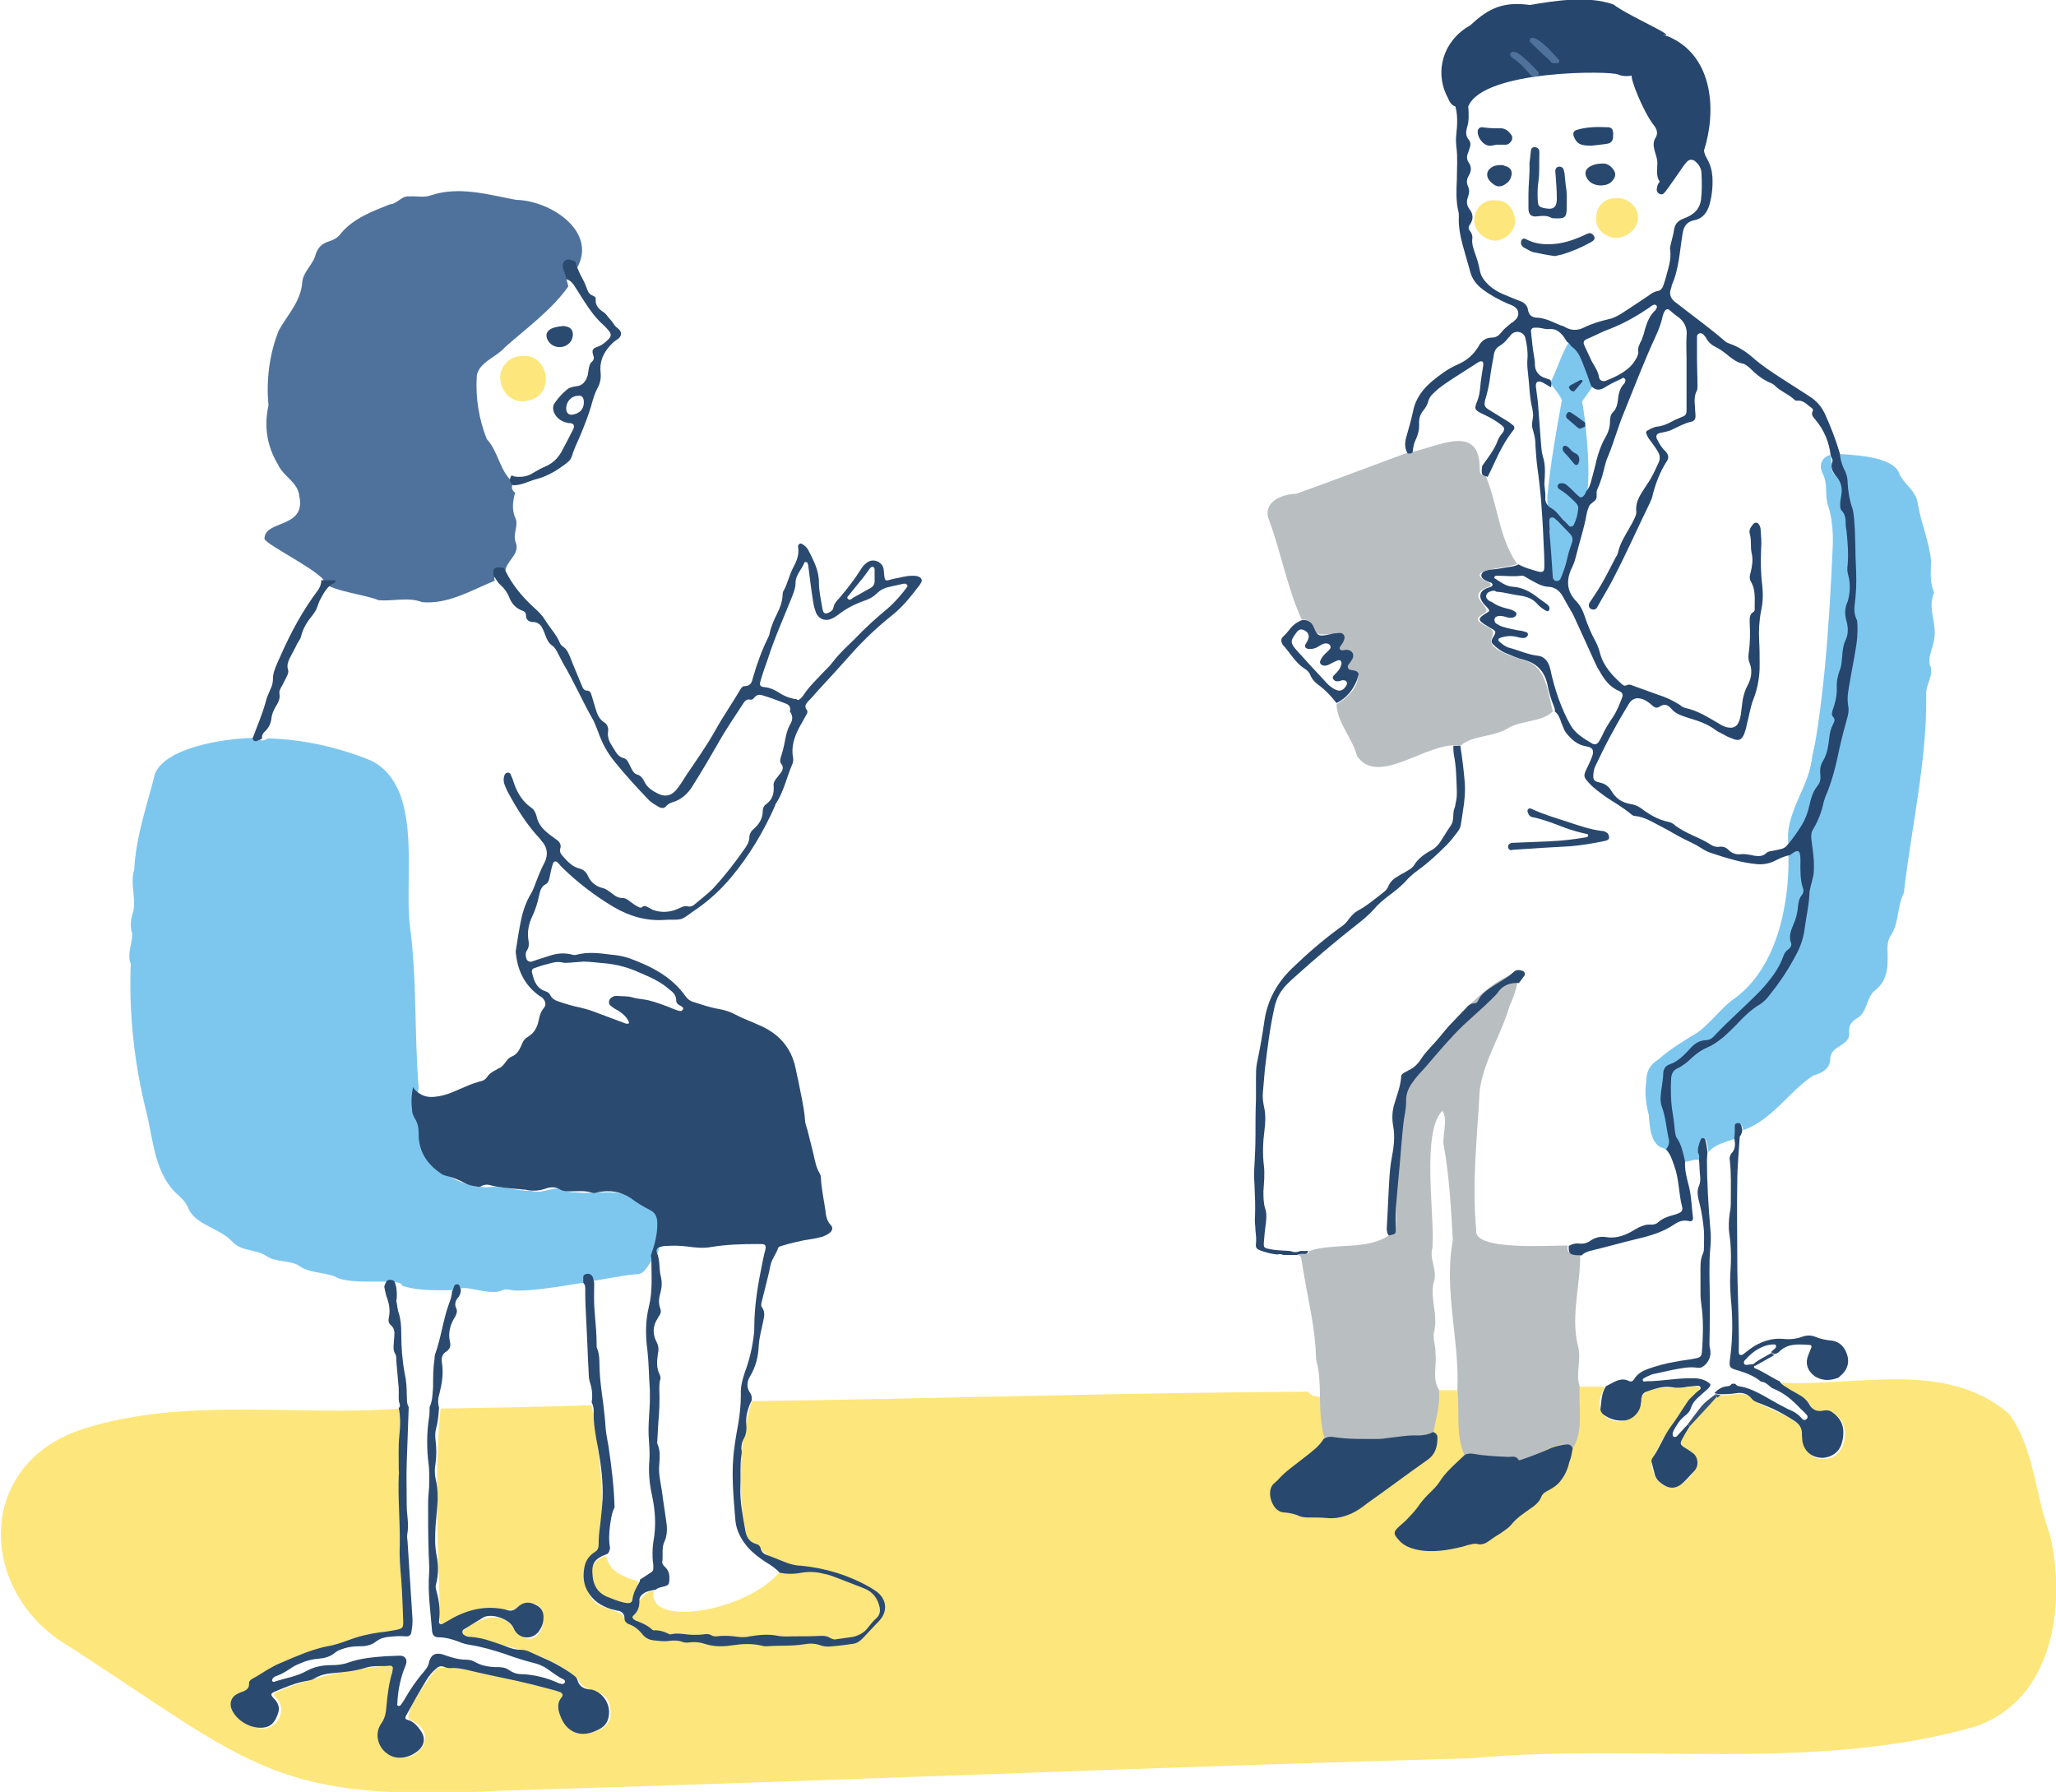 <?xml version="1.0" encoding="utf-8"?>
<!-- Generator: Adobe Illustrator 27.9.0, SVG Export Plug-In . SVG Version: 6.00 Build 0)  -->
<svg version="1.1" id="レイヤー_1" xmlns="http://www.w3.org/2000/svg" xmlns:xlink="http://www.w3.org/1999/xlink" x="0px"
	 y="0px" viewBox="0 0 413.5 360.4" style="enable-background:new 0 0 413.5 360.4;" xml:space="preserve">
<style type="text/css">
	.st0{fill:#4F729D;}
	.st1{fill:#B9BEC1;}
	.st2{fill:#FDE67C;}
	.st3{fill:#7DC7EF;}
	.st4{fill:#2B4A70;}
	.st5{fill:#26466D;}
	.st6{fill:#29486D;}
	.st7{fill:none;}
	.st8{fill:#375578;}
	.st9{fill:#335073;}
</style>
<g>
	<g>
		<path class="st0" d="M103.8,40.2c-5.8-1.1-11.5-2.8-17.2-0.9c-1.3,0.5-2.8,0.1-4.2,0.2c-1.7-0.2-2.4,1.5-4,1.6
			c-3.5,1.4-7.3,2.8-9.8,5.8c-0.6,0.9-1.6,1.4-2.6,1.7c-1.3,0.4-2.1,1.3-2.5,2.5c-0.5,2.1-2.4,3.4-2.7,5.5c-0.2,3.9-2.9,6.6-4.7,9.8
			c-1.9,4.6-2.6,10.1-2.1,15.1c-0.9,4.1-0.4,8.1,1.9,11.9c1.1,2.5,4,3.5,4.3,6.4c1.4,6.6-7.1,4.7-7,8.6c0.3,1.2,12.9,7.3,12,8.9
			c2.3,1.7,8.3,2.3,10.9,3.4c2.9,0.3,5.9-0.7,8.8,0.4c5.2,0.5,9.9-2.4,14.6-4.3c-0.4-1.6,0.7-2,2.1-1.7c0.1-2.4,3.1-3.5,2.1-6.1
			c-0.6-1.6,0.6-3.2,0-4.7c-0.8-1.7-0.6-3.4-0.1-5.2c-0.8-0.6-0.8-1.3-0.3-2c-2.8-2.2-3-6.2-5.4-8.8c-1.6-4-2.3-8.4-2-12.8
			c0.5-2.7,4-3.7,5.7-5.7c4.3-3.8,9.5-7.6,12.7-12.2c-0.4-1.9-1.8-5,1.7-3.6C120.3,46.5,110.6,40.3,103.8,40.2z"/>
		<path class="st1" d="M268.8,141.6c0.1,3.8,3.2,6.8,4.1,10.4c4.3,6.5,14.5-3.2,20.8-2c2.5-2.2,6.6-1.7,9.5-3.5
			c2.8-1.7,6.8-1.2,9.1-3.4c-1-3.8-1.3-9.4-6.1-10.4c-11.5-3.6-2.8-4.8-7.4-6.8c-2.1-1.2-2.1-1.5-0.1-2.7c1.5-1.1-4.4-3.5,0.8-5.2
			c0.4-0.1,0.4-0.6,0-0.8c-6-2.8,3.8-2.8,5.6-3.8c-3.6-5.1-3.9-12-6.3-17.7c-1.1-0.3-1.2-0.4-1.2-1.3c0.1-9.4-8.2-4.6-13.7-3.5
			c-0.3,0.3-0.6,0.4-1,0.2c-7.3,2.7-14.9,5.6-22.2,8.2c-3.1,0.1-7,1.8-5.4,5.5c2.4,6.5,3.6,13.5,6.5,19.8c1.1-0.1,1.9,0.4,2.3,1.4
			c0.2,4.1,9.1-1.7,5.2,4.2c-0.5,1.7,3.6-0.6,2.5,2.5c-0.2,0.6-1.1,1.1-0.9,1.7c0.3,0.7,1.2,0.4,1.8,0.7
			C274.1,137.5,270.8,140.6,268.8,141.6z"/>
		<g>
			<path class="st2" d="M412.3,308.7c-3-7.9-3.2-17.7-8.3-24.4c-12.8-10.9-30.5-5.4-45.8-6.2c1.6,1.9,4.6,2.3,5.9,4.5
				c0.9,2.1,2.9,0.9,4.5,1.5c4,2.1,2.9,9.5-1.9,9.3c-5,0.1-2.7-5.5-5.6-7.4c-2.6-2-5.9-2.7-8.6-4.5c-1.6-2.1-4.4-0.6-6.6-0.9
				c-0.2,0.3-0.4,0.4-0.7,0.4c-14.7,14.6-1.6,7-4.6,15c-3,4.6-7.8,4-8.5-1.7c1.4-4.3,4.7-8.3,7.2-12.2c1.5-1.8,4.9-3.9,0-3.1
				c-3.4,0.5-9.7-1.2-9.5,4c-2.2,5.4-11.2,2.7-7-4.1c-1.8,0-3.5,0-5.3,0c0,0,0,0.1,0,0.1c-7.4,0.3-26.2,3.9-24.1,1.2
				c-0.1,0-0.3-0.1-0.4-0.1c0-0.2,0-0.3,0-0.5c-1.2,0-2.5,0-3.7,0c0,0.1,0,0.2,0,0.3c-8.5,0.2-25.6,2.7-26.1,0
				c-37.3,0.2-74.7,1.4-112,1.9c-2.6,8.3-2.9,17.7-1.2,26.3c0,2.2,2.3,2.2,3.2,3.7c1.4,1.3,3,2.1,4.8,2.7
				c-5.4,9.4-28.2,13.3-26.5,5.5c-2-0.2-3.9,3.2-5.5,6.5c-0.1-0.2-0.2-0.3-0.2-0.6c-0.6-2.7-5.8-1.7-7.2-5.1
				c-1.5-2.5-1.6-6.6,1.2-8.2c0.6-0.4,0.7-0.9,0.7-1.6c1.5-9.6-0.1-19-1.5-28.4c-10.1,0.4-20.3,0.5-30.4,0.7
				c-1.4,14.2-0.4,28.7-0.1,42.9c0.2,1.5,2-0.5,2.8-0.7c3.9-2.9,8.5-1.4,12.7-1.9c8.1-5.4,6.1,10.8-0.4,4.5
				c-2.1-4.5-7.2-2.8-10.2-0.3c-0.4,0.2-0.3,0.8,0,1.1c7.6,2.2,16.9,3.2,22.9,8.9c1.3,3.3,6.3,1.1,6.5,6.4c0.2,2.2-1.2,3.5-3.4,4.1
				c-4.4,1.7-8.4-3.6-6.1-7.1c0.3-0.4,0.1-0.8-0.4-1c-8.1-1.6-17-5.4-25-4.7c-1.4,1.5-6.8,9-5.6,10.3c7.1,2.9,0.8,10.5-4.4,6.6
				c-3.4-2.8,0-6,0.3-9.1c-0.5-2.2,2.1-7.2,0.8-8.4c-8,0.6-16,2.3-23.4,5.4c-0.6,0.3-0.7,0.5-0.2,1.1c2.2,1.7,1,5.5-1.6,6.1
				c-3.3,1.1-9.8-4-5.4-6.7c0.9-0.4,2.3-0.5,2.2-1.8c7.4-7.1,19.6-8.9,29.5-11.1c1.3-0.3,1.5-0.4,1.4-1.7c-1-14.3-0.8-28.7-1-42.9
				c-21,1.6-43.2-2.4-63.5,4c-22.2,6.9-21.7,33.2-2.8,44c37.5,24.4,41.3,31.3,87.6,28.8c64.8-1.9,129.5-4.7,194.4-6.5
				c33.5-3.1,68.6,3,101.2-6.4C412.9,341.8,415.6,323,412.3,308.7z"/>
			<path class="st3" d="M127.8,256.3c2.3,0.1,2.5-2.6,4.2-3.6c2.2-6.1,2.1-8.7-4.1-11.5c-3.6-2.4-8-0.9-12.1-1.4
				c-0.7,0-1.5,0-2.1-0.4c-2.2-1.2-4.5,0.9-6.8,0.1c-2.9,0.1-6.1-1.2-8.9-0.7c-5.1-0.1-11.8-3.3-12.6-9c0.1-3.8-2.4-7.1-1.2-10.9
				c-0.9-11.1-0.3-22.1-1.8-33c-1.1-9.9,2.7-27.6-7.7-32.9c-6.5-2.7-13.8-4.3-20.7-4.5c-0.6,0.2-1.6,0.9-1.9-0.1
				c-5.3-0.1-18.4,1.5-20.9,7.1c-1.6,6.4-3.9,12.8-4.2,19.4c-0.9,2.8,0.4,5.6-0.2,8.4c-0.5,1.5-0.7,3-0.2,4.5c0,2.1-1.1,4-0.3,6.1
				c-0.4,9.9,0.7,20,3.1,29.6c1.5,5.9,1.6,12.7,6.6,17c0.9,0.8,1.6,1.7,2,2.8c1.7,3.2,6.2,3.7,8.7,6.4c1.8,2,4.6,1.5,6.7,2.8
				c1.9,1.4,4.4,0.9,6.5,1.9c2.2,1.7,5,1.4,7.4,2.3c3.3,2.1,13.6,0.1,13.6,1.9c3.8,1.2,7.5,0.8,11.4,0.9c0.5-1.5,6.3,1.3,8.7,0
				c0.7-0.3,1.3-0.2,2,0C108.3,260.1,125.2,256.3,127.8,256.3z"/>
			<path class="st2" d="M128.5,318.1c-3-1-5.8-1.7-6.6-5.2c-6.7,2.4-1.7,9.8,3.8,9.9C127.3,323.2,127.6,319.3,128.5,318.1z"/>
			<path class="st3" d="M359.7,169.8c3.5-3.2,3.9-7.9,6-11.8c0.5-0.7,0.6-1.5,0.6-2.3c-0.1-2.6,1.9-4.7,1.8-7.4
				c-0.2-1.5,1.7-3,0.6-4.3c-0.4-0.4,0-1.1,0.1-1.6c1.1-2.5,0.2-5.2,1.3-7.7c0.7-1.9,0.2-4.2,1.1-6.1c1.2-2.6-1-5.1,0.2-7.7
				c1-2.5,0-4.9,0-7.4c0-3.6,0.4-7.8-1.2-11c-1-2.1,1.1-4.9-1-6.8c-1.5-1.2-0.4-2.9-1.2-4.2c-1.8,0.6-2.2,2.3-1.4,3.8
				c1.1,2.1,0.3,4.4,1.1,6.5c1.5,4.7,0.6,9.7,1.4,14.6c-0.9,11.8-1.6,23.9-4.6,35.5C364.1,158,358.8,163.6,359.7,169.8z"/>
			<g>
				<path class="st3" d="M370,91.1c-1,0.2-0.9,0.2-0.2,0.3C369.9,91.2,369.9,91.1,370,91.1z"/>
				<path class="st3" d="M389,119.2c-0.9-2-0.7-4.1-0.6-6.3c-0.4-3.9-2-7.6-2.7-11.6c-0.3-2.6-2.7-3.8-3.7-6c-1.2-3.7-10-3.8-12.2-4
					c-1.6,4.2-0.3,52.9-9,74.6c0,1.8-0.1,3.6-0.1,5.4c-0.3,0.1-0.6,0.3-1,0.6c0.2,10.2-2.4,23.2-11.4,29.3c-2.4,1.9-4.3,4.5-6.8,6.4
					c-2.8,1.7-5.5,3.3-8,5.5c-1.8,1.1-2.4,2.6-2.4,4.3c-0.3,1.9-0.2,4.3,0.5,6.8c0.2,2.9,0.5,6.3,3.2,6.8c1.1,1.3,2.3,2.3,3.7,2.6
					c1.1,0.2,2.2-0.6,3.3-0.3c-0.4-3,1.2-7.4,1.8-1.6c1.4-1.6,3.5-2,5.4-2.7c0.2-0.9-0.4-2.5,0.5-3c0.8-0.2,1,0.7,1.1,1.3
					c5.9-2.1,9.2-7.8,14.1-11c1.8-0.5,3.3-1.3,3.4-3.3c0-2.9,4.2-2.5,3.8-5.5c-0.1-1.2,0.4-1.9,1.4-2.6c2.4-1.2,1.9-4.3,3.9-5.8
					c2.7-2.1,2.5-5.4,2.4-8.4c0-0.9,0.2-1.9,0.7-2.6c1.7-2.6,1.2-5.8,2.6-8.5c1.5-13.2,4.7-26.7,4.5-40c-0.1-2.1,1.7-3.8,0.7-6
					c-0.3-1.5,0.5-3,0.8-4.5C389.8,125.6,387.5,122.4,389,119.2z"/>
			</g>
			<g>
				<path class="st3" d="M318.2,102c0.8-0.8,0.6-1,0-1.4c2.1,0.7,1.2-13.1,0-19.8c0-0.2,1.8-2.5,2.1-3.1c-0.6-1.5-1.2-3.1-1.7-4.6
					c-0.5-1.7-1.8-3.1-3.1-4.2c-1.5,2.3-2.4,5.6-3.7,8.1c0.2,0.5,2.5,3.1,2.3,3.6c-1,5.6-2.2,11.9-2.9,19.2c0,0.3,0,0.5,0,0.7
					c0,2.2,0.3,5.4,0.4,6.1c0,0-0.1,0-0.1,0c0.3,4.3,0.4,18.2,3.5,6.4c0.9-1.9,2.5-3.7,1.8-6.7c0.5,0.6-0.6,0,0-0.8
					c1.2-2,2-2.5,2.3-2.5C319,103,318.6,102.7,318.2,102z"/>
				<path class="st3" d="M319.1,103.1C319.4,103.2,319.4,103,319.1,103.1L319.1,103.1z"/>
			</g>
		</g>
		<path class="st1" d="M316.3,291.3c2.3-3.5,1.1-8.5,1.4-12.5c-0.9-2.5,0.5-5.6-0.4-8.3c-1.4-6.1,0.6-12.1,0.5-18.2
			c-1.3,0-2.9,0-2.5-1.8c-2.9-0.1-19.1,1.2-18.4-3.1c-0.9-9.3,0.2-18.8,0.7-28.2c0.9-6.1,4.4-11.2,6-16.9c0.7-1.4,2-4.8,1.6-6.6
			c-7.6,1.6-17.4,15.5-22.9,21.3c-2.9,9.2-0.9,20.3-1.6,29.9c0.1,1.3,0,1.3-1.4,1.6c-4.6,3-10.9,1.4-16,3.1
			c-0.2,1.1-1.5,0.3-2.2,0.8c0.3,0.2,0.5,0.2,0.6,0.7c1.7,10.4,2.8,13.5,3,20.4c1.4,4.8,0.1,10.4,1.7,15.9
			c3.6,11.8,14.9,0.7,21.9-1.4c0.5-2.8,1.4-5.5,1.1-8.5c-1.4-2.1-0.4-5-0.7-7.3c0.1-1.6-0.7-3.1-0.2-4.7c0.7-3.3-1-6.6-0.1-9.8
			c0.7-2.4-1-4.5-0.3-6.8c0.5-6.2-2.3-23.4,2-27.5c1.1,1.7,0.1,4.5,0.2,6.6c1.2,6.4,1.5,13,1.9,19.4c-1.9,10,1.4,20.4,0.9,30.2
			c0.5,4.4-0.4,9.1,1.5,13.2c2.7-0.6,5.7,0.6,8.5,0.4c0.8,0,1.7-0.5,2.3,0.6c0,0.1,0.3,0,0.5,0C309.1,293.2,313.5,288.9,316.3,291.3
			z"/>
		<path class="st2" d="M105.2,71.6c-2.6-0.1-4.7,2-4.6,4.5c0.1,2.5,2.1,4.7,4.5,4.6c3.2-0.1,4.7-2.2,4.7-4.6
			C109.7,73.3,107.4,71.3,105.2,71.6z"/>
		<path class="st2" d="M325.1,39.9c-2.1-0.2-3.7,1.3-4,3.1c-0.5,2.6,1,4,2.6,4.6c2,0.8,4.4-0.5,5.2-2c1-1.8,0.6-3.4-0.9-4.8
			C327.2,40.2,326.1,39.7,325.1,39.9z"/>
		<path class="st2" d="M300.6,40.3c-2.6-0.2-4.1,2-4.1,4c-0.1,2.1,2.2,4.1,4.2,4.1c2.1-0.1,4.1-2,4-4
			C304.6,42.1,303.1,40.1,300.6,40.3z"/>
	</g>
	<g>
		<path class="st4" d="M84.2,219.8c0.9,0.7,2,0.9,3.1,0.8c1.2-0.1,2.4-0.4,3.6-0.9c2-0.8,3.9-1.8,6-2.3c0.4-0.1,0.8-0.4,1-0.7
			c0.5-0.8,1.2-1.2,2-1.6c0.1-0.1,0.2-0.1,0.3-0.2c1.3-0.4,1.5-1.9,2.7-2.4c1.3-0.5,1.7-1.7,2.2-2.8c0.2-0.5,0.6-0.9,1.1-1.2
			c1.2-0.7,1.8-1.8,2.1-3.1c0.2-1,0.4-1.9,1.1-2.7c0.5-0.6,0.3-1.4-0.3-2c-0.2-0.2-0.4-0.3-0.6-0.4c-2.8-2-4.3-4.8-4.7-8.2
			c-0.1-0.4-0.1-0.9,0-1.3c0.3-1.9,0.6-3.9,1-5.8c0.4-1.9,1-3.6,2-5.3c0.3-0.5,0.5-1,0.7-1.5c0.6-1.6,1.2-3.2,2-4.7
			c0.8-1.6,0.6-3.1-0.6-4.4c-0.1-0.1-0.2-0.2-0.2-0.3c-2.6-2.7-4.6-5.9-6.4-9.2c-0.3-0.5-0.5-1-0.7-1.5c-0.3-0.6-0.4-1.3-0.2-2
			c0.1-0.4,0.3-0.7,0.8-0.7c0.4,0,0.5,0.3,0.6,0.6c0.3,0.6,0.5,1.3,0.7,1.9c0.7,1.8,1.7,3.4,3.3,4.5c0.6,0.4,0.9,1,1.1,1.7
			c0.3,1.7,1.4,2.8,2.7,3.8c0.5,0.4,1,0.7,1.5,1.1c0.5,0.4,0.8,1,0.6,1.6c-0.2,0.6,0,1,0.4,1.5c1,1.1,1.9,2.2,3.5,2.6
			c0.8,0.2,1.4,0.8,1.7,1.6c0.6,1.2,1.6,2,2.9,2.3c0.8,0.2,1.3,0.7,1.9,1.1c0.6,0.5,1.2,0.9,2,0.9c0.7,0,1.1,0.3,1.6,0.7
			c0.5,0.4,1.1,0.8,1.7,1.1c0.3,0.2,0.6,0.2,0.8,0c0.3-0.3,0.6-0.2,1,0c0.4,0.2,0.7,0.4,1.1,0.6c1.7,0.6,3.4,0.5,5-0.2
			c0.7-0.3,1.3-0.7,2.1-0.5c0.5,0.1,1-0.1,1.4-0.5c1.2-1,2.5-2,3.6-3.1c2.4-2.6,4.5-5.3,6.5-8.2c0.4-0.6,0.8-1.3,0.8-2
			c0-0.8,0.4-1.4,1-1.9c1-0.9,1.7-2,1.7-3.5c0-0.5,0.2-1,0.6-1.3c1.3-0.9,1.7-2.1,1.6-3.7c-0.1-0.6,0.2-1.1,0.5-1.5
			c0.3-0.3,0.5-0.7,0.8-1c0.5-0.6,0.8-1.3,0.2-2c-0.3-0.4-0.2-0.8-0.1-1.2c0.4-1.2,0.7-2.4,0.9-3.6c0.2-1.1,0.5-2.2,1-3.1
			c0.5-0.8,0.6-1.6,0.1-2.4c-0.1-0.1-0.2-0.2-0.1-0.3c0.2-1.2-0.6-1.4-1.4-1.7c-1.3-0.5-2.6-1-4-1.4c-0.7-0.3-1.3-0.2-1.8,0.4
			c-0.2,0.3-0.5,0.5-0.9,0.4c-0.6-0.1-0.9,0.2-1.2,0.6c-1.8,2.8-3.7,5.5-5.3,8.4c-1.6,2.8-3.2,5.5-4.9,8.2c-1,1.7-2.4,3-4.3,3.5
			c-0.4,0.1-0.8,0.4-1.1,0.7c-0.4,0.5-0.9,0.5-1.5,0.2c-0.8-0.5-1.6-0.9-2.2-1.6c-2.3-2.4-4.5-4.8-6.6-7.4c-1.5-1.8-2.6-3.8-3.4-6.1
			c-0.3-0.8-0.6-1.5-0.9-2.2c-2.2-3.8-3.9-7.8-6.1-11.5c-0.4-0.7-0.7-1.4-1.1-2.1c-0.3-0.6-0.6-1.2-1.2-1.6c-0.7-0.5-1-1.2-1.3-2
			c-0.2-0.4-0.3-0.9-0.6-1.4c-0.3-0.7-0.9-1.2-1.7-1.3c-0.1,0-0.2,0-0.4,0c-0.7-0.1-1.2-0.5-1.2-1.2c0-0.6-0.2-0.9-0.8-1.1
			c-1.3-0.5-2.1-1.4-2.6-2.7c-0.4-1-1-1.8-1.8-2.5c-0.6-0.5-0.8-1.2-1.3-1.7c0-0.2-0.1-0.5-0.1-0.7c0-0.8,0.2-1,0.9-1.1
			c0.4,0,0.8,0.1,1.2,0.1c0.1,0.1,0.2,0.3,0.3,0.5c1.4,2.9,3.4,5.3,5.8,7.5c0.9,0.8,1.7,1.6,2.3,2.6c0.9,1.5,2.2,2.8,2.9,4.5
			c0.1,0.3,0.4,0.6,0.7,0.8c0.7,0.5,1,1.2,1.3,1.9c0.8,2.1,1.7,4.1,2.5,6.1c0.2,0.5,0.5,0.8,1,0.8c0.4,0,0.7,0.3,0.8,0.7
			c0.3,1,0.6,2,0.9,3c0.3,1,0.7,2,1.6,2.6c0.7,0.4,1,1.1,0.9,1.9c-0.2,1.2,0.3,2.2,0.9,3.1c0.6,0.9,1,2,2.3,2.3
			c0.4,0.1,0.6,0.4,0.8,0.7c0.2,0.4,0.4,0.8,0.6,1.2c0.3,0.6,0.6,1.2,1.3,1.4c0.7,0.2,1.1,0.8,1.4,1.4c0.5,1.1,1.5,1.8,2.5,2.3
			c1.7,0.9,3,0.6,4.2-1c0.6-0.8,1.1-1.6,1.6-2.4c2-3,4.1-5.9,5.9-9.1c1.6-2.9,3.5-5.6,5.2-8.5c0.2-0.3,0.4-0.5,0.7-0.5
			c1.1,0,1.5-0.6,1.7-1.6c0.8-2.8,1.8-5.6,3.1-8.2c0.1-0.3,0.3-0.6,0.3-0.9c0.3-1.4,0.9-2.7,1.5-3.9c0.6-1.2,1-2.3,1.1-3.7
			c0-0.3,0-0.6,0.2-0.9c0.8-1.4,1.1-3.1,1.9-4.6c0.7-1.3,1.3-2.7,1-4.2c0-0.1,0-0.1,0-0.2c0.1-0.4,0.5-0.6,0.8-0.4
			c0.5,0.3,1,0.7,1.3,1.3c1,2,2.1,4,2.1,6.4c0,1.8,0.4,3.5,0.7,5.3c0.2,1.2,0.7,1.1,1.5,0.7c0.3-0.2,0.6-0.4,0.7-0.8
			c0.1-0.8,0.6-1.4,1.2-2c1.6-1.9,3.1-3.8,4.4-5.9c0.3-0.5,0.7-0.9,1.1-1.2c1.2-1,3.1-0.3,3.4,1.2c0.1,0.6,0.1,1.2,0.2,1.8
			c0.1,0.5,0.3,0.6,0.7,0.5c0.4-0.1,0.8-0.2,1.2-0.3c1.2-0.2,2.4-0.6,3.6-0.6c0.6,0,1.1,0,1.6,0.3c0.3,0.2,0.5,0.6,0.3,1
			c-0.1,0.2-0.2,0.3-0.3,0.5c-1.6,2.1-3.3,4.3-5.4,6c-2.9,2.3-5.7,4.9-8.2,7.7c-2.3,2.6-4.6,5.1-6.9,7.6c-0.7,0.8-1.4,1.6-2.1,2.3
			c-0.4,0.5-0.6,0.9-0.2,1.5c0.3,0.3,0.2,0.7,0,1c-0.5,0.9-1,1.8-1.5,2.7c-1,1.9-1.6,3.9-1.2,6c0.1,0.5,0,1-0.2,1.4
			c-1.1,2.6-1.7,5.5-3.3,7.9c-0.1,0.1-0.1,0.2-0.1,0.3c-2.3,5.2-5.2,10.1-8.9,14.5c-2.1,2.5-4.4,4.6-7,6.4c-1,0.6-1.9,1.5-2.9,1.9
			c-1,0.3-2.2,0.1-3.3,0.2c-3.7,0.3-7.2-0.7-10.4-2.6c-3.7-2.2-7.1-4.8-10.2-7.8c-0.3-0.3-0.7-0.7-1-1.1c-0.4-0.4-0.8-0.3-1,0.2
			c-0.3,0.9-0.5,1.9-0.7,2.9c-0.1,0.5-0.3,1-0.7,1.2c-1,0.5-1.2,1.5-1.4,2.4c-0.3,1.4-0.7,2.7-1.3,4c-0.8,1.6-1.1,3.3-0.8,5
			c0.1,0.7,0.1,1.3-0.3,1.9c-0.4,0.6-0.3,1.2-0.1,1.8c0.2,0.4,0.6,0.6,1,0.5c1.2-0.4,2.4-0.8,3.7-1.2c1.5-0.5,3-0.6,4.5-0.2
			c0.3,0.1,0.6,0.1,0.9,0c2.3-0.6,4.6-0.3,6.9,0c1.2,0.1,2.4,0.3,3.6,0.7c4.4,1.6,8.6,3.7,11.4,7.7c0.4,0.5,0.8,0.9,1.5,1.1
			c1.6,0.5,3.3,1.1,5,1.4c1.3,0.2,2.5,0.6,3.6,1.2c1.5,0.8,3,1.3,4.5,2c3.9,1.6,6.6,4.4,7.5,8.7c0.2,0.8,0.3,1.6,0.5,2.3
			c0.5,2.7,1.2,5.4,1.4,8.1c0,0.7,0.3,1.4,0.5,2.1c0.4,1.6,0.8,3.2,1.2,4.8c0.3,1.3,0.5,2.6,1.2,3.8c0.2,0.3,0.3,0.7,0.3,1
			c0.1,2.2,0.6,4.4,0.9,6.5c0.1,1.1,0.3,2.2,1.1,3c0.5,0.5,0.3,1.2-0.3,1.6c-0.4,0.3-0.8,0.5-1.3,0.7c-0.8,0.2-1.5,0.4-2.3,0.5
			c-2.1,0.3-4.1,0.8-6.1,1.4c-0.2,0.1-0.5,0.1-0.6,0.4c-0.4,1.2-1.2,2.1-1.5,3.3c-0.5,2.5-1.2,5-1.8,7.5c-0.1,0.4-0.2,0.9,0.1,1.2
			c0.6,0.9,0.4,1.8,0.2,2.7c-0.3,1.6-0.8,3.2-0.9,4.9c-0.1,2.3-0.6,4.3-1.8,6.3c-0.6,1-0.7,2.2,0.1,3.3c0.3,0.4,0.3,0.9,0.3,1.4
			c-0.8,1.6-1.3,3.3-1.1,5.1c0.1,1-0.1,2-0.6,2.8c-0.3,0.6-0.4,1.3-0.4,1.9c0.1,0.4,0.1,0.9,0,1.3c-0.3,2.1-0.1,4.3-0.2,6.4
			c-0.1,3,0.5,5.8,1,8.7c0.2,1.3,0.8,2.3,2.1,2.7c0.5,0.1,0.9,0.4,1,1c0.2,0.7,0.7,1.1,1.4,1.3c1.4,0.5,2.7,1.1,4.1,1.6
			c0.9,0.3,1.8,0.5,2.7,0.5c4.9,0.5,9.5,1.9,13.7,4.3c0.5,0.3,1,0.6,1.4,0.9c2,1.5,2.3,3.9,0.6,5.8c-1.1,1.2-2.3,2.4-3.4,3.6
			c-0.5,0.5-1.1,1-1.9,1.1c-1.4,0.2-2.8,0.4-4.2,0.5c-0.8,0.1-1.6,0.1-2.4-0.2c-1.1-0.4-2.2-0.4-3.3-0.2c-2.5,0.4-5,0.2-7.5,0.4
			c-0.3,0-0.6,0-0.9-0.1c-2-0.5-4-0.4-6-0.1c-1.9,0.3-3.8,0.3-5.6-0.3c-0.9-0.3-1.9-0.4-2.9-0.3c-0.6,0.1-1.1,0.1-1.6-0.1
			c-0.8-0.3-1.7-0.3-2.5-0.2c-1.1,0.2-2.2,0-3.3-0.1c-0.8-0.1-1.5-0.4-2.1-1.1c-0.7-0.9-1.6-1.7-2.7-2.1c-0.6-0.2-1-0.6-1-1.2
			c0-1.1-0.7-1.5-1.6-1.6c-0.4-0.1-0.8-0.2-1.2-0.3c-1.8-0.6-3.3-1.5-4.4-3.2c-1-1.5-1.2-3.2-0.9-5c0.2-1.4,0.9-2.5,2.2-3.3
			c0.6-0.4,0.7-0.9,0.7-1.6c0-1.2,0.1-2.4,0.3-3.7c0.2-1.8,0.4-3.6,0.5-5.5c0.1-3.3-0.3-6.6-0.9-9.9c-0.5-2.6-1-5.2-0.9-7.8
			c0-0.6-0.2-1.1-0.4-1.6c0.2-1.3,0.1-2.6-0.3-3.8c-0.2-0.6-0.3-1.3-0.3-2c-0.2-3.5-0.3-7.1-0.5-10.6c-0.1-2-0.2-3.9-0.2-5.9
			c0-0.6,0.1-1.2-0.4-1.7c0-0.4,0-0.7,0-1.1c0-0.3,0.1-0.5,0.4-0.6c0.7-0.3,1.4,0,1.6,0.8c0.1,0.3,0.1,0.6,0.2,0.9
			c0,2-0.1,3.9,0.1,5.9c0.2,2.3,0.4,4.5,0.4,6.8c0,0.2,0,0.4,0.1,0.5c0.6,1.5,0.4,3,0.5,4.5c0.1,2.1,0.4,4.3,0.7,6.4
			c0.2,1.7,0.4,3.4,0.5,5.1c0.1,1.3,0.4,2.5,0.6,3.8c0.6,4.1,1.1,8.1,1.2,12.2c-0.6,1.1-0.7,2.3-0.9,3.5c-0.2,1.6-0.3,3.1,0,4.7
			c-0.1,0.4-0.2,0.8-0.5,1.1c-2.7,1-3.3,1.9-3,4.6c0.2,1.8,1,3.2,2.8,4c1.3,0.5,2.6,1.1,4,1.3c0.7,0.1,1.1-0.1,1.2-0.8
			c0.2-1.2,0.7-2.3,1.4-3.4c0.1-0.1,0.1-0.4,0.1-0.5c0.8-0.5,1.5-1,2.3-1.5c0.3-0.2,0.4-0.5,0.4-0.8c0-0.4,0-0.9-0.1-1.3
			c-0.1-1.3-0.1-2.7,0.1-4c0.6-3.2,0.4-6.3-0.3-9.5c-0.5-2.3-0.7-4.6-0.5-6.9c0.1-1.4,0-2.8-0.1-4.2c-0.2-2.5,0.1-5,0.2-7.5
			c0-0.8,0-1.6,0-2.4c-0.2-2.7-0.2-5.4-0.5-8.1c-0.4-2.9-0.4-5.8,0.3-8.7c0.8-3.2,0.5-6.4,0.5-9.7c0-0.2-0.1-0.4-0.1-0.5
			c0-0.1,0-0.2,0.1-0.4c0.7-2,1.2-3.9,1.2-6.1c0-1.3-0.4-2.2-1.4-2.7c-1.4-0.7-2.7-1.5-3.9-2.4c-2.1-1.4-4.3-1.7-6.7-1.2
			c-0.4,0.1-0.7,0.2-1.1,0.1c-1.4-0.5-2.9-0.3-4.4-0.3c-0.7,0-1.5,0-2.1-0.4c-0.8-0.5-1.8-0.5-2.7-0.2c-1.4,0.5-2.7,0.6-4.1,0.3
			c-0.3-0.1-0.6,0-0.9-0.1c-2.1-0.2-4.2-0.3-6.2-0.8c-0.6-0.2-1.2-0.2-1.8,0.1c-0.4,0.3-0.8,0.2-1.2,0.1c-0.8-0.1-1.6-0.3-2.3-0.7
			c-1.1-0.6-2.3-1.1-3.6-1.4c-0.4-0.1-0.7-0.2-1-0.4c-2.4-1.6-4.1-3.7-4.5-6.6c-0.1-0.5-0.1-1.1-0.1-1.6c0-1.1-0.2-2.1-0.8-3
			c-0.2-0.4-0.5-0.9-0.5-1.4c-0.2-1.6-0.2-3.3,0.2-4.9C83.4,219.3,83.8,219.5,84.2,219.8z M129.9,320.2c-0.8,0.4-1.4,1-1.3,1.8
			c0,1.2-0.3,2.1-1.2,2.9c-0.3,0.2-0.2,0.6,0.1,0.8c0.2,0.2,0.5,0.3,0.8,0.4c1,0.4,1.9,0.8,2.7,1.5c0.1,0.1,0.3,0.3,0.5,0.3
			c1.1-0.1,2.2,0.3,3.2,0.8c0.1,0,0.1,0,0.2,0c1.5-0.4,3,0.1,4.6,0.1c0.7,0,1.3,0,2-0.1c0.6-0.1,1.1-0.1,1.6,0.2
			c0.3,0.2,0.7,0.2,1.1,0.2c1.4-0.2,2.8-0.1,4.2,0.1c0.8,0.1,1.6,0.1,2.4-0.1c1.9-0.3,3.7-0.5,5.7-0.1c1,0.2,2.1,0.1,3.1,0.1
			c1.8,0,3.7,0,5.5-0.1c0.6,0,1.2,0,1.8,0.4c0.4,0.2,0.8,0.4,1.2,0.3c1.2-0.2,2.3-0.3,3.5-0.5c1.2-0.3,2.3-0.9,3-1.9
			c0.5-0.6,1-1.3,1.6-1.8c0.7-0.6,0.9-1.4,0.7-2.3c-0.4-1.7-1.3-3-3-3.7c-2-0.8-4.1-1.6-6.2-2.4c-1-0.4-2-0.6-3-0.8
			c-1.2-0.2-2.3-0.2-3.5,0c-1.5,0.3-2.9,0.3-4.4,0c-0.8-0.9-1.9-1.6-2.9-2.2c-1.2-0.8-2.4-1.7-3.4-2.8c-1.4-1.6-2.4-3.4-2.6-5.5
			c-0.4-4.9-0.9-9.8-0.2-14.7c0.2-1.6,0.5-3.3,0.8-4.9c0.3-1.9,0.5-3.7,0.5-5.7c-0.1-1.5,0.3-3,0.8-4.5c0.9-2.4,1.5-4.9,1.8-7.5
			c0.1-0.5,0.1-1.1,0.1-1.6c0-4.5,0.8-8.9,1.7-13.3c0.1-0.5,0.2-1,0.3-1.4c0.7-2.2,0.1-2-1.5-2c-3.1,0-6.1,0.1-9.2,0.6
			c-1.6,0.3-3.2,0.1-4.8-0.1c-1.5-0.2-2.9-0.2-4.4-0.1c-0.4,0-0.7,0.1-1.1,0.2c-0.5,0.1-0.8,0.6-0.6,1.1c0.7,1.6,0.4,3.3,0.8,4.8
			c0.3,1.2,0.2,2.3-0.1,3.4c-0.3,1-0.4,2,0,3.1c0.2,0.5,0.1,1-0.2,1.4c-0.1,0.1-0.2,0.3-0.3,0.5c-1,1.5-1.1,3.1-0.3,4.7
			c0.5,0.9,0.5,1.7,0.3,2.6c-0.2,1.4-0.3,2.8,0.4,4.1c0.1,0.3,0.2,0.6,0.1,0.9c-0.2,0.6-0.2,1.3-0.2,2c0.1,2.3,0,4.5-0.2,6.8
			c-0.1,1.2-0.1,2.3-0.2,3.5c0,0.3-0.1,0.6,0.1,0.9c0.5,1.2,0.4,2.5,0.3,3.8c-0.2,1.8,0.2,3.5,0.5,5.3c0.3,2.4,0.7,4.7,1,7.1
			c0.1,1.1,0,2.1-0.4,3.1c-0.7,1.3-0.3,2.8-0.5,4.2c-0.1,0.4,0.3,0.8,0.6,1.1c0.8,0.8,0.9,1.7,0.8,2.7c0,0.7-0.2,0.9-0.8,1.1
			c-0.6,0.2-1.3,0.2-1.9,0.7C130.9,319.9,130.4,320,129.9,320.2z M161,140.5c0.2-0.2,0.4-0.4,0.6-0.7c1.1-1.7,2.6-3.1,4-4.6
			c0.7-0.7,1.4-1.4,2-2.2c1.3-1.7,2.8-3,4.3-4.5c2.1-2.2,4.3-4.2,6.6-6.1c1.5-1.3,2.8-2.8,3.9-4.3c0.1-0.1,0.2-0.3,0-0.5
			c-0.1-0.1-0.3-0.3-0.5-0.2c-0.1,0-0.1,0-0.2,0c-0.9,0.2-1.8,0.4-2.7,0.6c-1,0.2-1.9,0.6-2.6,1.3c-0.8,0.8-1.8,1.3-2.8,1.6
			c-1.9,0.7-3.6,1.6-5.1,2.8c-0.4,0.3-0.9,0.6-1.4,0.8c-1.3,0.5-2.5-0.1-3-1.3c-0.2-0.6-0.4-1.2-0.5-1.8c-0.4-2.4-0.7-4.9-1-7.3
			c0-0.3-0.1-0.6-0.2-0.9c-0.1-0.2-0.6-0.2-0.6-0.1c-0.5,1.4-1.8,2.5-1.8,4.1c0,1.2-0.5,2.3-0.9,3.3c-1.6,4-3.4,8-4.7,12.1
			c-0.5,1.4-1,2.8-1.4,4.2c-0.3,1-0.2,1.3,0.8,1.4c1,0.1,1.9,0.5,2.7,1c0.9,0.6,1.9,1.1,3,1.3c0.2,0.1,0.5,0.1,0.7,0.1
			C160.3,140.9,160.7,140.8,161,140.5z M114.8,193.6c-0.5,0-1.1,0.1-1.6,0c-1.1-0.3-2.1,0-3.1,0.3c-0.9,0.2-1.8,0.5-2.6,0.8
			c-0.4,0.1-0.6,0.4-0.5,0.9c0.4,1.7,0.9,3.2,2.8,3.8c0.4,0.1,0.7,0.4,0.9,0.8c0.3,0.6,0.9,1,1.6,1.2c1.4,0.5,2.8,0.9,4.2,1.2
			c0.8,0.2,1.7,0.4,2.5,0.7c2.2,0.8,4.5,1.7,6.7,2.5c0.2,0.1,0.4,0.1,0.5,0.1c0.1,0,0.2-0.1,0.3-0.1c0,0,0-0.1,0-0.2
			c-0.4-1-1.2-1.7-2.1-2.3c-0.5-0.3-1-0.5-1.4-0.9c-0.4-0.2-0.6-0.6-0.5-1.1c0.1-0.4,0.4-0.7,0.9-0.9c0.2-0.1,0.5-0.1,0.7-0.1
			c1,0.1,2.1,0,3.1,0.3c0.7,0.2,1.4,0.3,2.2,0.4c1.5,0.2,2.8,0.7,4.2,1.2c0.9,0.3,1.7,0.7,2.6,1c0.3,0.1,0.6,0.2,0.9,0.1
			c0.1-0.1,0.3-0.3,0.3-0.4c0-0.1,0-0.3-0.1-0.3c-0.2-0.2-0.4-0.3-0.6-0.4c-0.4-0.2-0.7-0.5-0.7-1c0-1.1-0.7-1.7-1.5-2.3
			c-1.7-1.5-3.8-2.4-5.9-3.3c-2.4-1.1-4.8-1.7-7.4-1.9c-1.3-0.1-2.6-0.3-3.9-0.3C116.4,193.5,115.6,193.5,114.8,193.6z M174.9,114.4
			c-0.6,0.8-1.2,1.7-1.9,2.5c-0.7,0.9-1.4,1.7-2.1,2.6c-0.2,0.3-0.7,0.6-0.4,0.9c0.4,0.5,0.8,0,1.1-0.2c0.1,0,0.1-0.1,0.2-0.1
			c1.1-0.6,2.1-1.2,3.2-1.8c0.6-0.3,0.9-0.8,0.9-1.4c0-0.8,0-1.6,0-2.4c0-0.2-0.2-0.5-0.3-0.5C175.2,114,175,114.2,174.9,114.4z"/>
		<path class="st5" d="M373,121.7c0.3-2.3,0.4-4.5,0.3-6.8c-0.2-3.5-0.1-7-0.4-10.5c-0.1-0.7-0.1-1.3-0.3-2c-0.6-1.7-0.9-3.4-1-5.2
			c0-1-0.2-1.9-0.7-2.8c-0.5-1-0.8-2.2-0.9-3.3c-0.8-2.7-1.8-5.3-3-7.9c-0.7-1.5-1.7-2.6-3.1-3.5c-1.9-1.2-3.7-2.4-5.6-3.6
			c-2-1.3-4-2.6-5.8-4.2c-1.4-1.2-2.9-2.2-4.7-2.8c-0.3-0.1-0.7-0.3-0.9-0.5c-3-2.6-6.2-4.9-9.4-7.4c-0.1-0.1-0.3-0.2-0.4-0.3
			c-1.1-0.8-1.5-1.7-1-3c0.1-0.2,0.1-0.4,0.1-0.5c1.5-3.3,1.6-6.9,2.2-10.4c0.2-1.4,0.8-2.4,2.3-2.7c1.7-0.3,2.6-1.5,3.1-3.1
			c0.5-1.8,0.7-3.7,0.6-5.6c-0.1-1.3-0.4-2.5-1.1-3.7c-0.3-0.5-0.5-1-0.6-1.6c2.6-8.2,1.7-18.6-6.4-22.6c0,0,0,0,0,0
			c-0.5-0.3-1.1-0.5-2-0.7c3.8,0.7-6.7-3.7-9.8-6.1c-5.1-1.8-11.5-0.8-16.8,0.1c-5.2-0.7-8.2,0.5-12,4.1c-5.3,2.9-7.4,9.2-4.5,14.6
			c0.3,0.7,0.7,1.5,1.5,1.7c0.3-0.2,0.3-0.2,0,0c0.5,1.8,0.4,3.6,0.2,5.5c-0.1,0.9-0.1,1.7,0,2.6c0.3,2.2,0.1,4.4,0.1,6.6
			c-0.1,2.1-0.2,4.3,0.3,6.4c0.1,0.3,0.1,0.7,0.1,1.1c-0.1,2,0.3,3.9,0.8,5.8c0.5,1.8,1,3.5,1.5,5.3c0.4,1.5,1.3,2.6,2.5,3.5
			c1.6,1.2,3.3,2.1,5.1,2.9c0.5,0.2,0.9,0.3,1.3,0.6c0.9,0.6,1,1.7,0.3,2.5c-0.3,0.3-0.6,0.6-1,0.8c-0.7,0.6-1.4,1.1-2,1.9
			c-0.5,0.6-1,1-1.9,1c-1.2,0-2.1,0.7-2.6,1.7c-1,1.7-2.4,2.9-4.2,3.7c-1.9,0.8-3.5,2-5.1,3.3c-1.9,1.6-3.4,3.5-3.9,6.1
			c-0.4,1.8-0.9,3.6-1.4,5.3c-0.3,1.1-0.3,2.2,0.3,3.2c0.4,0.1,0.7,0,1-0.2c0.1-0.8,0.2-1.6,0.5-2.3c0.6-1.2,0.9-2.4,0.8-3.7
			c0-1,0.3-1.8,0.9-2.5c0.4-0.5,0.7-1,0.9-1.6c0.2-0.9,0.7-1.5,1.4-2.1c0.6-0.6,1.3-1.1,2-1.6c2.2-1.5,4.5-2.9,6.8-4.4
			c0.2-0.1,0.5-0.2,0.7-0.1c0.3,0.2,0.2,0.5,0.2,0.8c-0.2,1.5-0.5,2.9-0.6,4.4c-0.1,0.9-0.2,1.7-0.5,2.5c-0.7,1.8-0.9,2,1.3,3
			c1.3,0.6,2.5,1.3,3.6,2.2c0.5,0.4,0.5,0.8,0.2,1.3c-0.4,0.5-0.8,1-1,1.5c-0.7,2-2,3.6-3.2,5.3c0,0.3-0.1,0.6-0.1,0.9
			c0,0.9,0.1,1,1.2,1.3c0.4-0.8,0.8-1.6,1.2-2.5c1.1-2.4,2.3-4.8,3.9-6.8c0.1-0.1,0.1-0.2,0.2-0.3c0.1-0.2,0.1-0.5-0.1-0.7
			c-0.3-0.2-0.6-0.5-0.9-0.7c-1.3-0.8-2.6-1.6-3.9-2.4c-1-0.6-1.2-0.9-0.9-2.1c0.4-1.3,0.7-2.6,0.9-3.9c0.2-1.6,0.5-3.3,0.8-4.9
			c0.1-0.9,0.4-1.6,1.3-2.1c0.7-0.4,1.2-1,1.7-1.6c0.2-0.2,0.4-0.5,0.6-0.7c1-0.9,2.6-0.4,2.8,0.9c0.3,1.3,0.5,2.6,0.4,4
			c-0.1,1,0,2,0.1,2.9c0.3,2.4,0.3,4.9,0.9,7.3c0.1,0.2,0,0.5,0.1,0.7c0.2,1-0.4,2.1-0.1,3.1c0.3,1.1,0.6,2.1,0.6,3.2
			c0,0.1,0,0.1,0,0.2c0.1,1.5,0.2,3.1,0.4,4.6c0.3,2,0.5,4,0.7,6c0.2,2.7,0.4,5.4,0.5,8.1c0.1,1.9,0.2,3.8,0.2,5.7
			c0,1.1-0.3,1.3-1.4,1c-1.3-0.4-2.6-0.7-3.8-1.4c-0.9,0.5-2,0.5-3,0.7c-1,0.2-1.9,0.3-2.9,0.4c-0.4,0.1-0.7,0.2-1,0.3
			c-0.7,0.4-0.8,1.1-0.1,1.6c0.4,0.3,0.9,0.5,1.5,0.7c0.1,0,0.3,0.3,0.3,0.4c0,0.1-0.2,0.3-0.3,0.4c-0.3,0.1-0.6,0.2-0.9,0.3
			c-1.4,0.6-1.7,1.7-0.7,3c0.3,0.4,0.7,0.7,1,1.1c0.3,0.4,0.3,0.5-0.2,0.8c-2,1.2-2,1.5,0,2.7c0.2,0.1,0.3,0.2,0.5,0.3
			c1.4,0.8,1.4,0.8,0.6,2.1c-0.3,0.6-0.3,0.9,0.1,1.3c0.7,0.7,1.5,1.3,2.4,1.7c1.2,0.5,2.5,1.1,3.8,1.4c2.6,0.7,4.1,2.3,4.7,4.9
			c0.3,1.5,0.7,3,1.3,4.4c0.1,0.3,0.3,0.7,0.2,1.1c0.7,0.5,1,1.3,1.3,2.2c0.3,0.7,0.5,1.4,0.9,2c1.1,1.4,2.3,2.5,4.1,2.8
			c1.4,0.2,1.7,0.9,1.1,2.3c-0.3,0.7-0.6,1.5-1,2.2c-0.7,1.5-0.6,1.7,0.5,2.9c1,1.1,2.2,1.9,3.4,2.8c1.7,1.1,3.4,2.1,5,3.4
			c0.2,0.2,0.5,0.4,0.8,0.4c2.1,0.2,3.8,1.4,5.6,2.3c1.4,0.7,2.8,1.6,4.2,2.3c1.2,0.6,2.4,1.1,3.6,1.9c0.6,0.4,1.4,0.8,2.1,1
			c3,1,5.9,1.9,9.1,2.2c1.2,0.1,2.3-0.1,3.4-0.6c1-0.5,2-1,3.1-1.2c0.4-0.2,0.7-0.5,1.1-0.7c0.6-0.3,0.9-0.1,1,0.5
			c0.1,0.4,0.1,0.9,0.1,1.3c0,1.8-0.1,3.7,0.5,5.5c0.2,0.5,0.1,1-0.2,1.4c-0.6,0.7-0.7,1.5-0.8,2.4c-0.1,1.2-0.4,2.4-0.9,3.5
			c-0.5,1.2-1,2.4-0.5,3.7c0.2,0.5-0.1,1-0.5,1.3c-0.5,0.3-0.8,0.8-1,1.3c-0.9,2.7-2.7,4.9-4.6,7c-3,3.1-6.3,5.9-9.2,9
			c-0.5,0.6-1.1,1-1.9,1c-1.4,0.1-2.3,0.8-3.1,1.7c-1.2,1.3-2.4,2.6-4.2,3.2c-0.8,0.3-1.2,1-1.2,1.9c0,0.9-0.2,1.8-0.3,2.7
			c-0.2,1.3-0.4,2.6,0,3.8c0.8,2.1,0.9,4.3,1.4,6.5c0.2,0.8,0,1.5-0.5,2.1c0.8,1,1.2,2.1,1.6,3.3c1,2.7,0.9,5.6,1.6,8.3
			c0.2,0.6-0.1,1.1-0.7,1.3c-0.4,0.2-0.8,0.3-1.2,0.4c-1.1,0.3-2.1,0.7-2.9,1.4c-0.4,0.4-0.9,0.5-1.5,0.5c-0.8-0.1-1.6,0.2-2.3,0.5
			c-0.6,0.3-1.1,0.6-1.6,0.9c-1.6,0.9-3.3,1.4-5.1,1.1c-1.1-0.2-2.2,0.1-3.1,0.7c-0.7,0.5-1.4,0.7-2.3,0.6c-0.7-0.1-1.5,0.1-2.1,0.5
			c0,0.1,0,0.2,0,0.4c0,1,0.3,1.3,1.2,1.4c0.5,0.1,0.9,0,1.4,0.1c0.4-0.5,1-0.7,1.6-0.9c3.3-0.8,6.5-1.7,9.8-2.5
			c2.6-0.6,5.1-1.4,7.3-2.9c0.9-0.6,1.8-0.9,3-0.6c0.4,0.1,0.7-0.2,0.7-0.6c-0.3-2.2-0.3-4.5-0.9-6.7c-0.4-1.5-0.8-3.1-0.7-4.7
			c-0.4-1.7-0.7-3.4-1.7-4.8c-0.3-0.5-0.3-1.2-0.4-1.8c-0.1-1.3-0.3-2.6-0.5-3.8c-0.3-2.1-0.3-4.3-0.2-6.4c0.1-0.9,0.4-1.5,1.2-1.9
			c1.1-0.5,2.1-1.3,3-2.2c1-0.9,2-1.6,3.2-2.1c1.2-0.5,2.2-1.3,3.2-2.1c0.9-0.8,1.7-1.6,2.5-2.4c1.5-1.6,3-3.1,4.9-4.2
			c0.7-0.5,1.3-1.1,1.8-1.8c2.2-2.7,4-5.5,5.6-8.6c0.8-1.6,1.3-3.3,1.5-5.1c0.3-2.2,0.8-4.3,0.9-6.5c0-1.1,0.5-2.3,0.7-3.4
			c0.3-1.1,0.2-2.2,0.2-3.3c-0.1-1.5-0.3-2.9-0.5-4.4c-0.1-0.8,0-1.5,0.4-2.1c1-1.7,1.7-3.5,2.1-5.5c0.1-0.3,0.2-0.6,0.3-0.9
			c1.4-3.2,2.2-6.6,2.9-10c0.4-1.8,0.9-3.7,1.4-5.5c0.3-1,0.5-1.9,0.3-2.9c-0.3-1.7,0.1-3.4,0.4-5.1c0.3-1.9,0.7-3.7,1-5.6
			c0.4-2.1,0.6-4.2,0.4-6.4C372.9,123.6,372.9,122.6,373,121.7z M307.3,62.3c-0.1-0.9-0.8-1.5-1.7-1.8c-1.1-0.4-2.2-0.9-3.2-1.3
			c-1-0.4-2-1-2.8-1.7c-1-0.9-1.8-1.9-2-3.2c-0.2-1.2-0.6-2.4-1-3.5c-0.3-0.9-0.6-1.8-0.5-2.7c0.1-0.7-0.1-1.2-0.5-1.7
			c-0.3-0.4-0.3-0.8,0-1.2c0.8-1.1,0.7-2.2-0.1-3.2c-0.5-0.7-0.6-1.4-0.3-2.3c0.3-0.8,0.4-1.6,0-2.3c-0.3-0.8-0.2-1.4,0.2-2.1
			c0.5-0.8,0.6-1.7,0-2.6c-0.5-0.7-0.4-1.4-0.1-2.1c0.1-0.3,0.2-0.6,0.3-0.9c0.2-0.5,0.2-1.1-0.2-1.6c-0.6-0.7-0.6-1.5-0.4-2.3
			c0.5-1.4,0.4-2.9,0.3-4.4c0,0.2-0.1,0,0,0c3-7.4,28.8-7.2,30.2-6.4c0.6,0.3,1.6,0.4,2.7,0.2c-0.4,0.4,2.2,7.2,4.5,10.1
			c0.6,0.8,0.8,1.6,0.2,2.5c-1,1.8,0.7,3.6,0.4,5.5c0,1.1-0.2,2.3,0.5,3.2c0,0.1-0.1,0.1-0.1,0.2c-0.4,0.4-0.4,0.9-0.5,1.4
			c0,0.3,0.1,0.6,0.4,0.8c0.3,0.2,0.7,0.3,1,0c0.2-0.2,0.4-0.4,0.6-0.7c1.1-1.5,2.2-3.1,3.3-4.7c0.2-0.3,0.5-0.7,0.8-1
			c0.5-0.5,1.2-0.5,1.7,0c0.7,0.6,1.2,1.4,1.2,2.4c0.1,1.8,0.1,3.6-0.1,5.3c-0.2,1.4-0.9,2.4-2.1,3.1c-0.5,0.3-1,0.5-1.5,0.7
			c-1,0.4-1.6,1-1.8,2.1c-0.1,0.9-0.4,1.8-0.6,2.7c-0.1,0.5-0.3,1-0.2,1.4c0.3,2.1-0.5,4.1-1,6.1c-0.1,0.4-0.3,0.8-0.4,1.2
			c-0.2,0.5-0.5,0.9-1,1c-1.2,0.2-1.9,1-2.9,1.6c-1.5,1-3,2-4.4,2.9c-0.8,0.5-1.7,1-2.7,1.2c-1.7,0.4-3.4,0.9-5,1.7
			c-1.2,0.6-2.5,0.6-3.7-0.1c-0.3-0.2-0.7-0.3-1-0.4c-1.5-0.6-2.9-1.4-4.5-1.5C308.1,63.9,307.5,63.4,307.3,62.3z M329.5,70.9
			c0,0.3-0.2,0.7-0.3,1c-0.4,0.7-0.8,1.3-1.4,1.9c-1.4,1.3-3.1,2.1-4.9,2.8c-0.6,0.2-1.2-0.1-1.3-0.7c-0.2-1.3-0.9-2.2-1.5-3.3
			c-0.5-1-0.9-2-1.4-3c-0.1-0.2-0.2-0.5-0.2-0.6c0-0.3,0.1-0.5,0.4-0.7c1.7-0.7,3.3-1.6,5-2.2c2.8-1.1,5.4-2.6,7.9-4.3
			c0.2-0.2,0.5-0.4,0.8-0.5c0.1-0.1,0.4,0,0.5,0.1c0.1,0.1,0.2,0.3,0.1,0.5c-0.1,0.2-0.2,0.5-0.4,0.6c-1,1-1.5,2.2-1.9,3.5
			c-0.2,0.8-0.4,1.5-0.7,2.3C329.8,69.1,329.3,69.9,329.5,70.9z M310.3,91.8c-0.3-1-0.3-1.9-0.4-2.9c-0.2-2.7-0.4-5.4-0.6-8
			c-0.1-1-0.3-2.1-0.4-3.1c-0.1-1,0.4-1.3,1.3-0.9c0.6,0.3,1.2,0.7,1.7,1c0.2-0.5,0.1-1-0.1-1.5c-0.5-0.2-0.9-0.3-1.4-0.5
			c-1.1-0.5-1.7-1.4-1.7-2.6c0-0.6-0.1-1.2-0.2-1.8c-0.3-1.6-0.4-3.3-0.6-4.9c0-0.4,0.3-0.7,0.7-0.7c0.5,0,1,0,1.4,0.1
			c0.5,0.1,0.9,0.2,1.4,0.2c1.3-0.2,2.2,0.4,3,1.4c0.3,0.4,0.5,0.8,0.8,1.2c0.5,0.2,0.6,0.7,1,1c1.1,0.8,1.6,1.9,2.1,3.2
			c0.6,1.5,1.2,3.1,1.7,4.6c0.8,0.9,1.7,1,2.8,0.3c0.9-0.6,1.8-1,2.8-1.5c0.3-0.1,0.6-0.3,0.8-0.4c0.2-0.1,0.6,0.3,0.5,0.6
			c-0.1,0.2-0.1,0.4-0.2,0.5c-0.9,0.9-1.2,2.1-1.3,3.3c-0.1,0.9-0.3,1.8-1,2.5c-0.5,0.5-0.6,1.2-0.6,1.9c0,1.2-0.4,2.3-1,3.3
			c-0.8,1.4-1.3,2.9-1.7,4.4c-0.3,1.4-0.7,2.8-1.1,4.3c-0.2,0.7-0.4,1.4-1,2c-0.1,0.3-0.2,0.6-0.4,0.8c-0.4,0.5-0.7,0.6-1.2,0.1
			c-0.7-0.6-1.3-1.3-2-1.9c-0.4-0.4-0.9-0.7-1.5-0.6c-0.2,0-0.5,0.1-0.6,0.4c-0.1,0.3,0,0.5,0.2,0.7c0.3,0.2,0.6,0.4,0.9,0.6
			c0.9,0.6,1.7,1.4,2.5,2.2c0.4,0.4,0.6,0.8,0.5,1.3c-0.1,1.1-0.4,2.2-0.9,3.2c-0.2,0.3-0.7,0.4-0.9,0.2c-0.4-0.4-0.8-0.9-1.3-1.3
			c-0.7-0.8-1.4-1.8-2.3-2.3c-0.9-0.5-1.3-1.3-1.2-2.3c0-0.2,0-0.5,0-0.7c-0.1-0.6-0.1-1.2-0.2-1.8
			C310.7,95.5,310.9,93.6,310.3,91.8z M311.6,104.6c0-0.5,0.6-0.7,1-0.4c0.2,0.2,0.5,0.4,0.7,0.6c0.8,0.8,1.6,1.7,2.4,2.5
			c0.6,0.6,0.7,1.2,0.4,2c-0.3,0.9-0.6,1.7-0.8,2.6c-0.3,1.3-0.7,2.6-1.2,3.9c-0.1,0.2-0.2,0.5-0.3,0.7c-0.1,0.1-0.3,0.3-0.4,0.3
			c-0.5,0.2-1-0.1-1.1-0.7c-0.1-1.5-0.2-2.9-0.3-4.4c-0.1-1.7-0.3-3.4-0.4-5.1c0,0,0.1,0,0.1,0C311.6,106,311.6,105.3,311.6,104.6z
			 M315.9,145.9c-1.8-3.1-3.3-7.4-4.1-11.3c-0.3-1.3-1-2.5-2.4-2.7c-2-0.2-3.9-1.1-5.8-1.6c-0.8-0.2-1.4-0.7-2-1.2
			c-0.4-0.3-0.3-0.7,0.1-0.8c1.1-0.4,2.3-0.5,3.4-0.2c0.4,0.1,0.7,0.2,1.1,0.2c0.6,0.1,1.1-0.3,1.1-0.7c0-0.5-0.5-0.5-0.8-0.6
			c-0.3-0.1-0.7-0.2-1.1-0.2c-1-0.2-2-0.4-3-0.7c-0.5-0.1-1-0.4-1.5-0.7c-0.3-0.2-0.4-0.6-0.3-1c0.1-0.3,0.4-0.4,0.7-0.5
			c0.7-0.1,1.3,0.1,2,0.3c0.5,0.1,1,0.1,1.4-0.2c0.3-0.2,0.4-0.7,0.1-0.9c-0.5-0.4-1.1-0.6-1.7-0.7c-1.1-0.3-2.1-0.6-3-1.3
			c-0.2-0.1-0.3-0.1-0.5-0.2c-0.4-0.3-0.8-0.6-0.7-1.1c0.1-0.5,0.5-0.8,1-0.9c0.3-0.1,0.7-0.2,1,0.1c1.7,0.1,3.2,0.6,4.9,0.8
			c1.4,0.2,2.6,0.7,3.5,1.8c0.5,0.5,1.1,1,1.8,1.3c0.2,0.1,0.5-0.1,0.5-0.3c0.1-0.5-0.1-0.8-0.5-1.1c-0.6-0.4-1.2-0.9-1.8-1.3
			c-1.5-1.2-3.2-2.1-5.1-2.2c-1.4-0.1-2.5-1-3.6-1.7c-0.1,0-0.1-0.2,0-0.3c0-0.1,0.2-0.2,0.3-0.2c0.1,0,0.2,0,0.4,0
			c1.5,0,3.1,0.2,4.6,0c0.4-0.1,0.7,0.1,1,0.3c0.5,0.3,1,0.6,1.6,0.9c0.9,0.5,1.7,0.9,2.7,1c1.6,0,2.6,0.9,3.3,2.3
			c0.3,0.5,0.6,1.1,0.9,1.6c0.5,0.8,1,1.7,1.4,2.6c1.4,3,2.7,6,4.1,9c0.2,0.4,0.4,0.9,0.7,1.3c1,1.8,2.1,3.4,4.1,4.2
			c0.6,0.3,0.8,0.7,0.5,1.4c-0.5,1.3-1,2.6-1.8,3.8c-0.8,1.2-1.6,2.4-2.2,3.8c-0.2,0.4-0.4,0.8-0.6,1.1c-0.3,0.5-0.7,0.7-1.3,0.5
			C318.5,148.5,316.9,147.6,315.9,145.9z M371.3,124.7c0.4,1.3,0.5,2.7-0.1,4c-0.5,1-0.6,2.1-0.7,3.2c-0.1,1-0.1,2-0.5,2.9
			c-0.4,1.1-0.6,2.1-0.6,3.2c0.1,1.6-0.2,3-0.7,4.5c-0.1,0.2-0.2,0.5-0.2,0.7c-0.1,0.3-0.1,0.6,0.1,0.9c0.5,0.5,0.4,0.9,0.1,1.5
			c-0.5,0.9-0.7,1.8-0.8,2.8c-0.2,1.6-0.4,3.3-1.3,4.7c-0.5,0.8-0.6,1.7-0.5,2.7c0.1,0.8,0,1.6-0.6,2.3c-0.9,1.1-1.3,2.5-1.6,3.9
			c-0.3,1.4-0.8,2.7-1.5,3.9c-0.9,1.4-1.8,2.8-2.9,4c-0.6,0.9-1.6,0.9-2.4,1.1c-0.7,0.2-1.4,0.1-1.9,0.6c-0.7,0.7-1.6,0.6-2.4,0.5
			c-0.9-0.2-1.8-0.4-2.7-0.3c-1,0.1-1.8-0.2-2.5-0.9c-0.5-0.5-1.1-0.7-1.9-0.6c-0.6,0.1-1.1-0.1-1.6-0.4c-1.2-0.8-2.6-1.4-3.9-2
			c-1.1-0.5-2.2-1.1-3.2-1.8c-0.4-0.4-0.9-0.7-1.4-0.8c-2.1-0.4-3.9-1.5-5.5-2.7c-0.7-0.5-1.4-0.8-2.2-0.9c-1.7-0.3-2.9-1.1-3.8-2.6
			c-0.5-0.9-1.3-1.5-2.3-1.7c-1.2-0.3-1.5-0.4-1.3-2.1c0.1-0.4,0.1-0.7,0.3-1.1c2-4.3,4.2-8.4,6.7-12.5c0.8-1.4,2-1.6,3.5-0.8
			c0.5,0.3,0.9,0.6,1.3,1c0.5,0.4,0.9,0.6,1.5,0.2c0.9-0.6,1.6-0.4,2.3,0.4c0.8,1,2,1.4,3.2,1.8c2,0.6,4,1.2,5.7,2.5
			c0.5,0.4,1.1,0.6,1.6,0.9c0.5,0.3,1.1,0.6,1.7,0.8c1.4,0.6,1.9,0.4,2.5-0.9c0.2-0.6,0.4-1.2,0.5-1.8c0.5-1.8,0.7-3.6,1.4-5.3
			c0.8-2.1,1.2-4.4,1.2-6.6c0-1.7,0-3.4-0.1-5.1c-0.1-2,0-4,0.4-6c0.4-1.8,0.4-3.5,0.2-5.3c-0.3-2.4-0.3-4.8-0.2-7.2
			c0.1-1.2,0-2.4-0.1-3.7c0-0.4-0.1-0.8-0.4-1.2c-0.2-0.3-0.7-0.4-1-0.1c-0.5,0.6-1,1.2-0.8,2c0.4,1.3,0.1,2.7,0.4,4
			c0.3,1.3,0.1,2.5-0.2,3.8c-0.2,0.6-0.3,1.2,0,1.8c1,1.6,0.8,3.4,0.8,5.2c0,0.4,0.1,0.8-0.3,1c-0.8,0.5-0.7,1.3-0.7,2.1
			c0.1,2,0.1,4.1-0.2,6.1c-0.1,0.8-0.1,1.4,0.2,2.1c0.6,1.5,0.3,3.1-0.4,4.4c-0.5,0.9-0.8,1.9-1,2.9c-0.1,1-0.3,2.1-0.4,3.1
			c-0.1,0.5-0.2,1-0.4,1.4c-0.4,1-1.2,1.3-2.2,1.1c-0.7-0.1-1.4-0.5-2-0.9c-2.1-1.2-4.1-2.5-6.5-3c-0.4-0.1-0.8-0.3-1.1-0.6
			c-1.4-0.9-2.9-1.6-4.5-2.1c-1.7-0.6-3.3-1.2-5-1.8c-0.4-0.2-0.8-0.3-1.2-0.1c-0.4,0.2-0.7,0.1-1-0.2c-1.9-1.7-3.7-3.6-4.4-6.2
			c-0.2-0.8-0.5-1.6-0.9-2.4c-0.9-1.6-1.6-3.3-2.2-5.1c-0.4-1.2-0.9-2.2-1.8-3.1c-1.7-1.8-1.9-3.9-1-6.1c0.4-0.8,0.8-1.7,1-2.6
			c0.7-2.9,1.7-5.8,2.2-8.7c0.1-0.6,0.3-1.1,0.5-1.6c0.3-0.6,1.1-0.9,1.4-1.4c0.3-0.6-0.1-1.4,0.3-2.1c0.4-0.8,0.6-1.6,0.9-2.4
			c0.4-1.3,0.6-2.8,1.2-4.1c1.2-2.9,2-5.9,3.2-8.8c2.1-5.2,4.1-10.4,6.4-15.4c0.6-1.3,1.1-2.6,1.4-4c0.1-0.4,0.2-0.7,0.4-1
			c0.2-0.4,0.6-0.5,0.9-0.3c0.5,0.4,1,0.9,1.6,1.3c1.5,1,2.1,2.4,1.9,4.1c-0.1,1.5,0,3.1,0,4.6c0,3.4,0,6.9,0,10.3
			c0,0.6-0.2,1-0.8,1.2c-0.7,0.3-1.5,0.6-2.2,1c-0.9,0.5-1.9,0.9-2.9,1c-0.8,0.1-1.4,0.5-2,0.8c-0.2,0.1-0.3,0.4-0.2,0.6
			c0.1,0.3,0.3,0.7,0.5,1c0.6,0.8,1.2,1.6,1.7,2.4c0.5,0.8,0.7,1.5,0.3,2.4c-0.7,1.5-1.3,2.9-2.2,4.2c-1.1,1.8-2.6,3.4-2.3,5.8
			c0,0.3-0.1,0.7-0.3,1.1c-0.3,0.7-0.7,1.4-1.1,2.1c-0.9,1.6-1.9,3.1-2.3,5c-0.1,0.3-0.2,0.6-0.4,0.8c-1.3,2.5-2.5,5-4.1,7.4
			c-0.4,0.6-0.8,1.2-1.2,1.8c-0.4,0.7,0,1.4,0.8,1.4c0.4,0,0.7-0.3,0.8-0.6c1.1-2,2.3-3.9,3.3-5.9c2.5-4.8,4.7-9.8,7.1-14.7
			c0.2-0.5,0.5-1,0.6-1.5c0.6-2.5,1.5-4.9,2.9-7.1c0.5-0.7,0.4-1.3-0.2-2c-0.8-0.7-1.3-1.6-1.8-2.6c-0.2-0.5,0-1,0.6-1.1
			c0.8-0.2,1.7-0.3,2.5-0.7c1.3-0.6,2.5-1.3,3.9-1.6c0.5-0.1,0.8-0.5,0.8-1.1c0-0.6-0.1-1.2-0.1-1.8c-0.1-1.2-0.2-2.3,0.4-3.4
			c0.1-0.2,0.1-0.6,0.1-0.9c0-1.8-0.1-3.6-0.1-5.3c0-1.5,0-3.1,0-4.6c0-0.6,0.7-0.9,1.2-0.5c0.2,0.2,0.4,0.4,0.6,0.7
			c0.4,0.8,1,1.4,1.8,1.8c1,0.5,2,1.2,2.9,2c0.8,0.6,1.6,1.2,2.6,1.4c0.6,0.1,1,0.5,1.4,0.8c1.3,1.3,2.7,2.5,4.5,3.2
			c0.2,0.1,0.3,0.2,0.5,0.3c1.1,1.2,2.8,1.8,4,2.9c0.2,0.2,0.4,0.3,0.6,0.3c1.3-0.2,2,0.8,2.9,1.4c0.2,0.1,0.4,0.4,0.3,0.6
			c-0.4,0.8,0,1.2,0.5,1.8c1.8,2.1,2.8,4.6,3.1,7.3c0.2,0.4,0.5,0.8,0.3,1.2c-0.4,1.2,0.1,2.1,0.9,3c0.9,1.1,1.2,2.4,0.9,3.8
			c-0.1,0.6-0.2,1.2-0.2,1.8c0,0.4,0,0.9,0.3,1.2c0.7,0.7,0.8,1.6,0.8,2.5c0,0.6,0.1,1.2,0.2,1.8c0.2,2.2,0.4,4.4,0.2,6.6
			c-0.1,0.7-0.1,1.3,0.1,2c0.5,1.8,0.4,3.7-0.1,5.4C371,122.2,371,123.4,371.3,124.7z"/>
		<path class="st4" d="M79.7,258.9c-0.1-0.2-0.1-0.5-0.2-0.7c-0.1-0.5-0.4-0.8-1-0.8c-0.6,0-0.8,0.2-1.1,1c-0.1,0.2-0.1,0.4-0.1,0.5
			c0.2,0.8,0.3,1.6,0.6,2.3c0.4,1.2,0.6,2.5,0.3,3.8c-0.1,0.6-0.1,1.1,0.4,1.5c0.7,0.6,0.8,1.4,0.7,2.2c0,0.5-0.1,1-0.1,1.5
			c-0.1,0.7-0.1,1.5,0.3,2.1c0.2,0.4,0.2,0.8,0.2,1.2c0.1,1.6,0.3,3.2,0.4,4.7c0.1,0.7,0.1,1.3,0.1,2c0,0.7-0.1,1.5,0.2,2.2
			c0.1,0.3,0,0.6-0.2,0.8c0.4,1.9,0.3,3.7,0.1,5.7c-0.2,2.2-0.1,4.5-0.1,6.8c0,0.3,0.1,0.6,0,0.9c-0.2,4.8,0.3,9.6,0.2,14.3
			c-0.1,2.3,0.1,4.5,0.3,6.8c0.2,2.8,0.3,5.6,0.4,8.4c0,1.3-0.1,1.4-1.4,1.7c-1.1,0.2-2.2,0.4-3.3,0.5c-2.2,0.3-4.3,0.8-6.4,1.6
			c-1.4,0.5-2.8,1-4.2,1.2c-1.5,0.3-3,0.8-4.4,1.3c-1.8,0.7-3.5,1.4-5.3,2.2c-0.8,0.3-1.5,0.8-2.3,1.2c-1,0.6-2,1.3-3,1.8
			c-0.5,0.3-0.8,0.6-0.7,1.1c0,0.8-0.5,1.2-1.2,1.5c-0.3,0.1-0.7,0.2-1,0.4c-1.4,0.6-1.9,2-1.2,3.4c1.1,2.3,4.2,3.9,6.6,3.4
			c0.7-0.1,1.3-0.5,1.7-1c0.5-0.6,0.8-1.4,1-2.1c0.2-0.8,0-1.5-0.4-2.1c-0.2-0.3-0.5-0.6-0.7-0.8c-0.5-0.6-0.4-0.8,0.2-1.1
			c2.1-0.9,4.2-1.8,6.4-2.2c0.6-0.1,1.2-0.2,1.7-0.5c1.1-0.7,2.4-1,3.7-1.1c2.3-0.2,4.5-0.4,6.7-1.1c1.6-0.5,3.3-0.2,4.9-0.4
			c0.3,0,0.6,0.3,0.5,0.6c0,0.2-0.1,0.5-0.1,0.7c-0.7,2.3-1,4.7-1.2,7.1c-0.1,1.2-0.3,2.2-1,3.2c-1.3,1.8-0.9,4.3,0.8,5.8
			c0.7,0.6,1.5,1,2.5,1.1c1.5,0.1,2.9-0.4,4.1-1.4c1.4-1.2,1.4-2.7,0.6-3.9c-0.7-1-1.5-2-2.7-2.3c-0.5-0.1-0.6-0.4-0.3-0.9
			c1.3-2.4,2.6-4.7,4-7c0.5-0.9,1.2-1.7,2-2.4c0.4-0.4,0.9-0.6,1.5-0.4c0.5,0.2,0.9,0.3,1.4,0.3c1.1-0.1,2.1,0.1,3.1,0.3
			c3.3,0.8,6.7,1.5,10,2.2c2.7,0.6,5.4,1.3,8,2c0.3,0.1,0.6,0.2,0.9,0.3c0.5,0.2,0.7,0.6,0.4,1c-1.2,1.4-0.7,2.9-0.1,4.3
			c1,2.3,3.2,3.8,6.2,2.8c0.2-0.1,0.3-0.1,0.5-0.2c2.1-0.8,2.9-1.9,2.9-4c-0.1-2-1.4-3.7-3.2-4.3c-0.2-0.1-0.4-0.1-0.5-0.1
			c-1.3-0.1-2.3-0.5-2.7-2c-0.2-0.6-0.8-0.9-1.3-1.3c-1.3-0.9-2.7-1.7-4.1-2.4c-1.3-0.6-2.7-1.2-4-1.8c-0.6-0.3-1.3-0.5-2-0.5
			c-1.1,0-2-0.3-3-0.7c-1-0.4-2-0.7-2.9-1c-1.4-0.5-2.8-0.8-4.3-0.9c-0.4,0-0.8-0.1-1.2-0.4c-0.4-0.3-0.4-0.9,0-1.1
			c1.3-0.8,2.6-1.6,3.9-2.4c0.1,0,0.1-0.1,0.2-0.1c1.7-0.7,4.8,0.4,5.7,1.9c0.2,0.3,0.3,0.6,0.4,0.8c1.1,1.8,3.5,1.9,4.8,0.3
			c0.6-0.8,1-1.7,1-2.7c0.1-1.2-0.4-2.2-1.5-2.7c-1.1-0.6-2.2-0.7-3.3,0.1c-0.2,0.2-0.5,0.4-0.7,0.6c-0.5,0.4-1,0.5-1.5,0.4
			c-0.2-0.1-0.5-0.1-0.7-0.2c-3.7-0.8-7.2-0.1-10.5,1.7c-0.7,0.4-1.4,0.8-2.1,1.2c-0.4,0.2-0.8-0.1-0.7-0.5c0.3-2.2,0-4.3-0.6-6.4
			c-0.1-0.4-0.1-0.7,0-1.1c0.5-1.9,0.5-3.9,0.1-5.8c-0.4-2-0.3-3.9-0.2-5.9c0.1-1.2,0.2-2.3,0.3-3.5c0.2-2,0.2-4-0.3-6
			c-0.2-1-0.2-2.1,0-3.1c0.2-1.5,0.2-3.1,0-4.6c-0.1-0.8-0.1-1.6,0.1-2.4c0.4-1.4,0.5-2.8,0.6-4.2c-0.3-1-0.2-1.9,0.1-2.9
			c0.5-2,0.8-3.9,0.5-6c-0.2-1,0-1.9,0.9-2.4c0.7-0.5,0.9-1.1,0.7-1.9c-0.4-1.7,0-3.3,0.8-4.7c0.1-0.1,0.1-0.2,0.2-0.3
			c0.3-0.6,0.6-1.2,0.2-1.9c-0.3-0.7-0.1-1.4,0.4-2c0.4-0.4,0.5-0.9,0.6-1.5c-0.2-0.4-0.1-1.2-0.8-1.2c-0.6,0-0.6,0.6-0.8,1.1
			c0,0.1-0.1,0.2-0.2,0.3c0,0.9-0.3,1.7-0.6,2.5c-1.2,3.3-1.6,6.9-2.8,10.2c-0.1,0.3-0.1,0.6-0.1,0.9c-0.3,1.9-0.3,3.8-0.3,5.6
			c-0.1,1.4-0.1,2.8-0.7,4.1c0,0.7,0,1.4-0.1,2c-0.5,3.2-0.5,6.4-0.1,9.5c0.2,1.5,0.1,3.1,0.1,4.6c-0.1,1.2-0.2,2.3-0.2,3.5
			c0,3.1,0,6.1,0.1,9.2c0,1.5,0.2,3.1,0.1,4.6c-0.3,3.9,0.3,7.8,0.6,11.7c0.1,0.7,0.4,1.2,1.3,1.2c1.4,0,2.8,0.4,4.1,0.9
			c0.7,0.3,1.4,0.5,2.1,0.6c2.5,0.4,4.9,1.1,7.3,1.9c1.9,0.7,3.8,1.3,5.8,1.8c0.8,0.2,1.5,0.5,2.2,0.9c1.2,0.8,2.4,1.8,3.7,2.4
			c0.2,0.1,0.3,0.4,0.2,0.6c-0.1,0.2-0.4,0.3-0.6,0.3c-0.2-0.1-0.5-0.1-0.7-0.2c-2.4-1.1-4.9-1.7-7.5-1.8c-0.9,0-1.7-0.3-2.4-0.8
			c-0.7-0.5-1.4-0.6-2.2-0.6c-1.6,0-3.2-0.2-4.6-1c-0.5-0.3-1.1-0.5-1.8-0.5c-1.5,0-2.9-0.4-4.3-0.9c-0.5-0.2-0.9-0.3-1.4-0.3
			c-0.7,0-1.2,0.3-1.5,0.9c-0.1,0.2-0.2,0.4-0.3,0.7c-0.1,0.9-0.7,1.6-1.2,2.2c-1.4,1.6-2.6,3.4-3.7,5.3c-0.2,0.4-0.5,0.8-0.8,1.2
			c-0.1,0.2-0.3,0.2-0.5,0.2c-0.2-0.1-0.3-0.3-0.2-0.4c0.1-2.3,0.5-4.6,1.3-6.8c0.2-0.5,0.4-0.9,0.5-1.4c0.2-0.8-0.3-1.5-1.2-1.5
			c-1,0-2,0.1-2.9,0.1c-2.6,0.2-5.1,0.4-7.6,1.3c-1.1,0.4-2.3,0.5-3.4,0.5c-1.7,0-3.4,0.3-5,1.2c-2,1.1-4.2,1.4-6.3,2.1
			c-0.2,0.1-0.5,0.1-0.6-0.2c0-0.1,0.1-0.3,0.2-0.5c0.2-0.2,0.4-0.3,0.6-0.4c1.3-0.4,2.4-1.2,3.5-1.9c0.5-0.3,1-0.5,1.5-0.7
			c1.1-0.5,2.3-0.8,3.6-0.9c1.2-0.1,2.4-0.4,3.4-1.3c0.5-0.4,1.2-0.6,1.8-0.8c1-0.3,2-0.4,3.1-0.4c1.2,0,2.3-0.2,3.3-1
			c0.8-0.6,1.6-0.8,2.6-0.9c1-0.1,2.1-0.2,3.1-0.1c1,0.1,1.3-0.2,1.4-1.3c0.2-1,0.2-2.1,0.1-3.1c-0.3-4.7-0.6-9.4-0.9-14.1
			c0-0.7-0.2-1.4-0.1-2c0.4-2-0.1-3.9-0.1-5.8c0-2.9-0.1-5.8,0-8.6c0.1-3.7,0.3-7.5,0.4-11.2c-0.5-0.8-0.3-1.8-0.4-2.7
			c0-1.4-0.1-2.7-0.4-4c-0.5-2.7-0.7-5.4-0.7-8.2c0-1.4-0.1-2.7-0.5-4c-0.3-0.8-0.3-1.7-0.5-2.5C79.9,260.8,79.8,259.8,79.7,258.9z"
			/>
		<path class="st6" d="M350.4,227.2c-0.1-0.3-0.1-0.6-0.2-0.9c-0.2-0.4-0.5-0.5-0.9-0.4c-0.4,0.1-0.4,0.4-0.4,0.7
			c0,0.8,0,1.6-0.1,2.3c0.2,1.1,0.3,2.2-0.6,3.1c-0.3,0.4-0.4,0.9-0.3,1.4c0.3,2.6,0.2,5.3,0.2,7.9c0,0.9,0,1.7-0.2,2.6
			c-0.2,1.4-0.3,2.8-0.1,4.2c0.4,2.7,0.4,5.4,0.2,8.1c-0.1,1.7,0,3.3,0.1,4.9c0.4,3.9,0.4,7.8-0.1,11.7c-0.3,2.3-0.3,2.3,1.8,2.9
			c1.6,0.5,3.1,1.1,4.4,2.2c0.6,0,1,0.3,1.5,0.7c0.3,0.3,0.7,0.6,1,0.7c2.2,0.9,3.8,2.3,5.4,4c0.4,0.4,0.9,0.8,1.3,1.3
			c0.2,0.2,0.2,0.6-0.1,0.8c-0.3,0.3-0.6,0.2-0.8,0c-0.6-0.7-1.2-1.2-2-1.6c-2.1-0.9-4-2.1-6-3.2c-1.3-0.7-2.7-1.4-4.2-1.7
			c-0.5-0.1-1-0.1-1.3-0.6c-0.2,0-0.4,0-0.7,0c-0.2,0.3-0.5,0.5-0.9,0.5c-1.1,0.1-1.9,0.6-2.6,1.4c0.3,0.1,0.6,0.1,0.9,0.2
			c1.2,0,2.3,0,3.5-0.2c1.2-0.2,2.3,0.1,3.1,1.1c0.3,0.4,0.6,0.5,1,0.7c1.1,0.4,2.2,0.9,3.2,1.3c1.5,0.7,2.9,1.5,4.3,2.4
			c1.1,0.7,1.7,1.6,1.6,2.9c0,0.4,0.1,0.9,0.1,1.3c0.4,2,1.8,3.2,3.9,3.3c1.8,0,3.5-1.1,4-2.9c0.3-0.9,0.4-1.9,0.3-2.9
			c-0.2-1.5-1.1-2.7-2.4-3.5c-0.5-0.3-1.1-0.3-1.6-0.2c-1.3,0.3-2.3-0.2-2.9-1.4c-0.5-0.8-1.2-1.4-2-1.8c-0.6-0.4-1.3-0.7-1.9-1.1
			c-0.7-0.5-1.5-0.8-2-1.6c-1.7-0.8-3.2-1.9-4.9-2.6c-0.4-0.1-0.2-0.5-0.1-0.8c-0.3,0-0.6,0-0.8,0c-0.2,0-0.5,0.1-0.7,0.1
			c-0.3,0-0.5,0-0.6-0.2c-0.1-0.2-0.1-0.5,0.1-0.7c0.9-1,1.9-1.9,3.1-2.5c0.8-0.4,1.7-0.7,2.6-0.7c0.2,0,0.5-0.1,0.6,0.3
			c0,0.2,0,0.3-0.2,0.5c-0.3,0.2-0.5,0.5-0.8,0.7c0.2,0.3,0.4,0.3,0.7,0.4c0.5,0,0.9-0.4,1.2-0.7c0.6-0.5,1.2-0.8,1.9-1
			c1.3-0.3,2.7-0.2,4-0.1c0.3,0,0.4,0.3,0.3,0.5c-0.2,0.5-0.4,1-0.6,1.5c-0.7,1.7-0.2,3.2,1.3,4.3c1.1,0.7,2.4,0.9,3.7,0.6
			c0.4-0.1,0.7-0.2,1-0.3c0.3-0.2,0.5-0.5,0.8-0.7c1.2-1.2,1.5-2.7,0.9-4.2c-0.5-1.5-1.7-2.5-3.2-2.6c-1-0.1-2-0.3-3-0.7
			c-0.9-0.4-1.9-0.4-2.9,0c-1.1,0.4-2.3,0.5-3.4,0.4c-2.7-0.3-5.1,0.6-7.2,2.2c-0.3,0.3-0.7,0.5-1,0.8c-0.2,0.1-0.4,0.3-0.7,0.2
			c-0.3-0.1-0.3-0.4-0.3-0.6c0.1-6.3-0.3-12.5-0.3-18.8c0-5.1-0.1-10.2,0-15.3c0-3.1,0.3-6.1,0.5-9.2
			C350.2,228.2,350.4,227.7,350.4,227.2z"/>
		<path class="st6" d="M293.7,150c-0.5,0-0.9,0-1.4,0c0,0.6,0,1.2,0.1,1.8c0.5,2.4,0.5,4.9,0.6,7.3c0,0.7,0,1.5-0.2,2.2
			c-0.1,0.4-0.1,0.9-0.3,1.3c-0.4,1.1,0,2.4-0.7,3.4c-0.6,0.9-1.2,1.8-1.8,2.8c-0.6,1-1.3,1.8-2.3,2.3c-1.3,0.7-2.5,1.6-3.3,2.9
			c-0.3,0.5-0.8,0.8-1.3,1.1c-0.6,0.4-1.3,0.7-1.9,1.1c-0.9,0.5-1.6,1.1-2,2.1c-0.2,0.5-0.6,0.9-1,1.2c-1.7,1.3-3.3,2.7-5.2,3.7
			c-0.7,0.4-1.2,1-1.7,1.6c-0.5,0.8-1.2,1.4-2,1.9c-3.4,2.5-6.5,5.2-9.5,8.1c-3,2.9-4.9,6.4-5.5,10.5c-0.4,2.8-0.9,5.7-1.5,8.5
			c-0.2,1-0.2,2.1-0.2,3.1c0,1.4,0,2.8,0,4.2c-0.1,2.4-0.1,4.9-0.1,7.3c0,2-0.1,3.9-0.2,5.9c-0.1,1.3-0.1,2.6,0,3.9
			c0.1,2.2,0.2,4.4,0.1,6.6c-0.1,0.9,0.1,1.8,0.1,2.7c0.1,0.9,0.2,1.7,0.1,2.6c-0.1,0.8,0.1,1.1,0.9,1.4c1.1,0.4,2.2,0.7,3.4,0.8
			c0.4-0.1,0.8-0.1,1.2,0.1c0.9,0,1.9,0,2.8,0c0.5-0.3,1.1-0.2,1.6-0.2c0.4,0,0.5-0.3,0.6-0.6c-0.5,0-1.1,0-1.6,0
			c-0.7,0.3-1.3,0.3-2,0c-1.4-0.1-2.8-0.1-4.2-0.4c-1.1-0.2-1.2-0.3-1.1-1.5c0.1-1.2,0.2-2.4,0.4-3.7c0.1-1,0.2-2.1-0.2-3.1
			c-0.3-1.1-0.3-2.2-0.3-3.3c0.1-1.7,0.3-3.4,0.1-5.1c-0.3-2.4-0.2-4.8,0.1-7.1c0.2-1.6,0.3-3.3-0.1-4.9c-0.2-1-0.3-1.9-0.2-2.9
			c0.1-1.5,0.3-3.1,0.4-4.6c0.5-4.1,1-8.3,1.9-12.3c0.4-1.9,1.2-3.4,2.6-4.8c0.5-0.5,1-1,1.6-1.5c4-3.6,8-7,12.2-10.3
			c1.3-1,2.5-2,3.6-3.2c0.8-1,1.8-1.8,2.8-2.6c1.5-1.1,2.9-2.2,4.1-3.6c0.6-0.6,1.3-1.2,2-1.7c2.1-1.5,4-3.3,5.8-5.1
			c0.7-0.7,1.4-1.6,2-2.4c0.4-0.5,0.7-1,0.8-1.6c0.4-2.8,1-5.5,0.8-8.4C294.4,155,294.1,152.5,293.7,150z"/>
		<path class="st4" d="M64.6,116.6c0,0.2,0,0.3,0,0.5c-0.1,0.7-0.4,1.3-0.8,1.8c-2.9,3.9-5.2,8.1-7.2,12.6c-0.3,0.7-0.6,1.3-0.9,2
			c-0.4,1-0.8,1.9-0.8,3c0,0.8-0.2,1.5-0.5,2.1c-0.4,0.9-0.8,1.8-1,2.7c-0.7,2.5-1.7,4.8-2.6,7.2c0.1,0.5,0.5,0.7,0.9,0.5
			c0.3-0.1,0.6-0.3,1-0.4c-0.1-0.7,0.2-1.2,0.7-1.6c0.7-0.7,1.1-1.6,1.2-2.6c0.1-0.8,0.4-1.5,0.8-2.2c0.5-0.8,1-1.6,0.8-2.7
			c-0.1-0.6,0.3-1.2,0.6-1.7c0.3-0.6,0.6-1.2,0.9-1.8c0.2-0.4,0.4-0.9,0.2-1.4c-0.2-0.8,0-1.4,0.3-2.1c0.5-1,1.1-2,1.6-3.1
			c0.3-0.5,0.7-1,0.8-1.6c0.4-1.5,1.2-2.8,2.2-4c0.4-0.5,0.8-1.1,1-1.7c0.2-0.6,0.4-1.2,0.7-1.7c0.7-1.3,1.4-2.6,2.8-3.2
			c0.1-0.2,0.1-0.3,0.2-0.5H64.6z"/>
		<path class="st4" d="M104.5,95.9c1.1,0,2-0.3,2.9-0.9c0.7-0.4,1.4-0.8,2.1-1.1c1.5-0.6,2.6-1.6,3.4-3c0.8-1.5,1.6-3,2.4-4.6
			c0.3-0.7,0.1-1.1-0.6-1.2c-0.2,0-0.5,0-0.7-0.1c-1.2-0.2-2.4-1.2-2.7-2.4c-0.1-0.6-0.1-1.1,0.3-1.6c0.7-1,1.5-1.9,2.5-2.7
			c0.5-0.4,1.1-0.5,1.7-0.6c1.4-0.1,2-1,2.4-2.2c0.1-0.4,0.1-0.8,0.2-1.3c0.1-0.5,0.2-1.1,0.7-1.5c0.4-0.4,0.4-0.8,0.2-1.3
			c-0.3-0.9-0.1-1.3,0.7-1.6c1-0.3,1.7-0.9,2.4-1.6c0.5-0.5,0.6-1,0.1-1.6c-0.3-0.4-0.7-0.8-1.1-1.2c-1.6-1.4-2.8-3.1-3.9-4.8
			c-0.7-1.1-1.4-2.2-2.1-3.3c-0.4-0.6-0.9-1-1.6-1.2c0.1-0.5-0.2-0.9-0.3-1.4c-0.1-0.3-0.3-0.7-0.3-1c-0.2-1.1,0.7-1.8,1.8-1.4
			c0.2,0.1,0.4,0.2,0.7,0.3c0.2,0.9,0.6,1.7,1,2.6c0.4,0.8,0.9,1.6,1.2,2.5c0.3,0.8,0.5,1.5,1.4,1.8c0.3,0.1,0.6,0.4,0.5,0.7
			c-0.1,1.3,0.7,2,1.6,2.6c0.5,0.3,0.8,0.9,1.2,1.3c0.4,0.4,0.7,0.9,1,1.3c0.4,0.6,1.3,0.9,1.3,1.7c0,0.9-0.9,1.2-1.5,1.7
			c-1.8,1.7-2.9,3.6-2.6,6.2c0.1,1.1-0.1,2.1-0.6,3c-0.5,0.9-0.8,1.9-1.1,2.9c-0.6,2.3-1.5,4.5-2.4,6.7c-0.6,1.4-1.3,2.8-1.7,4.2
			c-0.2,0.6-0.5,0.9-1,1.3c-1.8,1.4-3.7,2.6-5.9,3.2c-0.8,0.2-1.6,0.5-2.4,0.8c-0.8,0.3-1.6,0.5-2.5,0.5c-0.8-0.6-0.8-1.3-0.3-2
			C103.4,95.9,103.9,95.9,104.5,95.9z M113.9,82.5c0.1,0.6,0.6,1,1.2,0.9c1.4-0.2,2.5-1.1,2.3-2.9c-0.1-0.6-0.4-1-1.1-0.9
			C114.8,79.6,113.7,81,113.9,82.5z"/>
		<path class="st6" d="M265.1,137.7c-0.7-0.5-1.3-1.2-1.6-2c-0.2-0.5-0.6-0.9-1.1-1.2c-1.9-1.2-2.9-3.2-4.4-4.8c0,0-0.1-0.1-0.1-0.2
			c-0.3-0.5-0.3-1.1,0.2-1.5c0.4-0.4,0.8-0.8,1.1-1.2c0.7-1,1.6-1.7,2.7-2.1c1.1-0.1,1.9,0.4,2.3,1.4c0.7,1.7,0.9,2,3.1,1.5
			c0.3-0.1,0.6-0.1,0.9-0.2c0.4,0,0.9-0.1,1.3-0.1c0.6,0,1,0.5,0.9,1.1c-0.1,0.3-0.2,0.6-0.3,0.8c-0.2,0.3-0.4,0.6-0.6,0.9
			c-0.1,0.1-0.1,0.4,0,0.5c0.1,0.1,0.3,0.2,0.4,0.2c0.2,0,0.5-0.1,0.7-0.1c1.2-0.1,1.9,0.8,1.4,1.8c-0.1,0.2-0.2,0.3-0.3,0.5
			c-0.2,0.4-0.8,0.8-0.6,1.3c0.2,0.6,0.9,0.4,1.4,0.6c0.1,0,0.2,0.1,0.3,0.1c0.3,0.2,0.5,0.4,0.4,0.7c-0.1,0.4-0.2,0.7-0.3,1.1
			c-0.8,2-2.1,3.6-4.1,4.6C267.8,140.1,266.6,138.8,265.1,137.7z M268.7,137c-0.6-0.2-0.9-0.8-0.4-1.2c0.7-0.7,1.3-1.3,1.5-2.3
			c0-0.2,0-0.4-0.1-0.5c-0.1-0.2-0.4-0.3-0.6-0.2c-0.6,0.2-1.1,0.5-1.7,0.8c-0.4,0.2-0.9,0.4-1.4,0.2c-0.4-0.1-0.6-0.5-0.5-0.8
			c0.2-0.6,0.6-1.1,1-1.5c0.3-0.3,0.7-0.6,0.9-0.9c0.2-0.2,0.3-0.5,0.1-0.8c-0.2-0.3-0.5-0.4-0.8-0.4c-0.6,0-1,0.3-1.5,0.6
			c-0.6,0.4-1.3,0.6-2.1,0.5c-0.6-0.1-0.8-0.5-0.5-1c0.2-0.3,0.4-0.6,0.5-1c0.3-0.7,0-1.3-0.7-1.7c-0.6-0.3-1-0.3-1.5,0.2
			c-0.1,0.1-0.2,0.3-0.3,0.4c-1.1,1.5-1.1,1.9,0.1,3.3c1.9,2.1,3.8,4.2,5.7,6.2c0.5,0.6,1.1,1.2,1.8,1.6c1.2,0.7,1.9,0.5,2.6-0.7
			c0.1-0.2,0.2-0.5,0-0.7c-0.2-0.3-0.5-0.3-0.8-0.3C269.6,136.9,269.2,137.1,268.7,137z"/>
		<path class="st6" d="M316.3,291.3c-0.2-0.5-0.5-0.8-1.1-0.8c-1.1,0.1-2.2,0.3-3.2,0.7c-2,0.9-4,1.7-6.1,2.4
			c-0.2,0.1-0.5,0.1-0.5,0c-0.6-1-1.5-0.5-2.3-0.6c-2.2-0.1-4.5-0.2-6.7-0.6c-0.6-0.1-1.2-0.1-1.8,0.2c-0.5,0.5-1.1,1-1.6,1.5
			c-1.3,1.2-2.5,2.4-3.4,3.8c-0.6,1-1.5,1.8-2.3,2.6c-0.8,0.8-1.5,1.6-2.1,2.5c-0.5,0.7-1.1,1.4-1.8,2.1c-0.6,0.7-1.3,1.3-2,1.9
			c-1.2,1.1-1.2,1.5-0.1,2.7c1,1.2,2.4,1.7,3.8,2c3,0.6,6,0.1,8.9-0.6c0.5-0.1,0.9-0.3,1.4-0.4c0.5-0.1,1.1-0.3,1.6-0.2
			c1,0.3,1.8-0.1,2.5-0.6c0.8-0.6,1.6-1.1,2.4-1.6c0.7-0.5,1.5-1,2-1.6c1.1-1.4,2.5-2.3,3.9-3.3c0.9-0.6,1.8-1.3,2.2-2.4
			c0.3-0.7,0.9-1,1.5-1.3c0.9-0.5,1.7-1,2.3-1.8c0.9-1.1,1.5-2.4,1.8-3.8C316,293.2,316.1,292.3,316.3,291.3z"/>
		<path class="st6" d="M288.2,288c-0.9,0.5-1.9,0.7-3,0.7c-2-0.1-4,0.3-6,0.5c-0.7,0.1-1.3,0.2-2,0.2c-3,0-6.1,0.1-9.1-0.4
			c-0.7-0.1-1.3,0-1.9,0.4c-0.9,1.5-2.3,2.5-3.7,3.6c-1.6,1.3-3.4,2.5-4.8,3.9c-0.4,0.4-0.8,0.9-1.3,1.3c-1.8,1.3-0.8,4.7,0.7,5.6
			c0.4,0.3,0.9,0.4,1.4,0.4c1,0.1,1.9,0.3,2.8,0.7c0.7,0.3,1.4,0.3,2.2,0.3c1.1,0,2.2,0,3.3,0.1c1.7,0.2,3.4-0.2,5-0.9
			c1.1-0.5,2.1-1.2,3.1-2c4.1-2.9,8.1-5.9,12.2-8.8c1.6-1.1,2-2.7,2-4.5C289.1,288.6,288.8,288.2,288.2,288z"/>
		<path class="st6" d="M341.7,233.2c0.1,1,0.1,2.1,0.2,3.1c0.1,0.7,0.1,1.5-0.2,2.2c-0.4,0.9-0.3,1.8-0.1,2.7c0.5,1.8,0.8,3.6,1,5.4
			c0.2,1.4,0.1,2.8,0.1,4.2c0,0.4,0,0.9-0.2,1.3c-0.6,1.3-0.5,2.6-0.5,4c0,1.4,0,2.8,0,4.2c0,1,0.2,2.1,0.3,3.1
			c0.3,2.8,0.2,5.6,0,8.4c-0.1,1-0.3,1.2-1.3,1.4c-1.4,0.3-2.8,0.4-4.2,0.7c-1.8,0.3-3.6,0.8-5.3,1.4c-1.1,0.4-2.1,0.9-2.8,2
			c-0.3,0.5-0.6,0.7-1.2,0.4c-1-0.5-2-0.2-3,0.3c-0.5,0.3-1,0.5-1.5,0.8c-0.9,1.3-0.9,2.9-1.1,4.4c-0.1,0.5,0.2,1,0.6,1.3
			c1.2,0.9,2.6,1.3,4.1,1.2c1.5-0.1,2.9-1.3,3.3-2.8c0.1-0.5,0.2-1.1,0.2-1.6c0.1-0.7,0.4-1.2,1-1.4c1.7-0.6,3.4-1.2,5.2-0.9
			c1,0.2,2.1,0.1,3.1-0.1c0.7-0.1,1.3-0.1,2-0.2c0.3,0,0.5,0.1,0.6,0.3c0.1,0.3-0.1,0.5-0.3,0.6c-0.4,0.3-0.7,0.6-1.1,1
			c-0.4,0.4-0.9,0.8-1.2,1.3c-1.1,1.6-2.1,3.3-3.3,4.9c-1.5,2-2.3,4.4-3.8,6.5c-0.2,0.3-0.2,0.6-0.1,0.9c0.2,0.8,0.4,1.5,0.6,2.3
			c0.2,0.8,0.7,1.4,1.4,1.9c1.5,1.1,2.9,1.1,4.3-0.2c0.8-0.7,1.4-1.5,2.2-2.3c1.1-1.1,0.8-3-0.3-3.7c-0.5-0.4-1-0.7-1.5-1
			c-1-0.6-1.1-0.9-0.5-1.9c0.4-0.8,0.9-1.6,1.4-2.4c-0.1-0.1-0.3-0.3-0.4-0.4c-0.3,0.4-0.7,0.7-1,1.1c-0.4,0.4-0.8,0.9-1.2,1.3
			c-0.1,0.1-0.3,0.1-0.5,0.1c-0.3-0.1-0.3-0.3-0.3-0.6c0-0.2,0.1-0.5,0.2-0.7c0.6-1.1,1.2-2.1,2.2-2.9c0.6-0.4,1.1-1,1.3-1.7
			c0.3-0.9,0.9-1.6,1.6-2.2c0.6-0.5,1.2-1.1,1.8-1.6c0.3-0.3,0.5-0.6,0.5-0.9c-0.9-0.9-2.1-1.2-3.4-1.2c-3.2-0.1-6.3,0.6-9.5,0.6
			c-0.3,0-0.6,0.2-0.7-0.2c-0.1-0.3,0.2-0.4,0.4-0.5c0.5-0.3,1-0.5,1.5-0.7c1.4-0.3,2.7-0.6,4.1-0.9c1.7-0.3,3.4-0.7,5.1-0.4
			c0.2,0,0.5,0,0.7-0.1c1.1-0.5,1.9-1.9,1.8-3.1c0-0.5-0.2-1-0.2-1.5c0.1-4.7,0.1-9.4,0-14.2c0-1.8,0-3.7,0.2-5.5
			c0.1-1.1,0.1-2.2,0-3.3c-0.4-4.7-0.7-9.4-0.7-14.1c0-0.5,0.1-1.1,0.1-1.6c-0.1-0.8-0.2-1.6-0.4-2.3c0-0.2-0.1-0.5-0.4-0.5
			c-0.3-0.1-0.5,0.1-0.6,0.4c-0.3,0.8-0.6,1.6-0.5,2.5C341.7,232.1,341.8,232.6,341.7,233.2z"/>
		<path class="st7" d="M293,279.5c0.5-0.8,0.5-1.6,0.2-2.5c-0.5-1.5-0.6-3-0.6-4.5c0.1-3.4-0.4-6.7-1-10c-0.1-0.4-0.1-0.8-0.1-1.3
			c0-2.3-0.1-4.7,0-7c0.1-1.6,0.3-3.3,0.5-4.9c0.1-0.5,0.2-1,0.1-1.5c-0.4-2.2-0.6-4.3-0.8-6.5c-0.1-1.8-0.2-3.5-0.3-5.3
			c0-0.5,0-1.1-0.2-1.6c-0.5-1.5-0.5-3-0.8-4.5c-0.1-0.3,0-0.7,0-1.1c0.3-1.6,0.1-3.3,0.1-4.9c0-0.3-0.1-0.5-0.4-0.6
			c-0.3-0.1-0.5,0.1-0.6,0.3c-0.1,0.2-0.2,0.3-0.3,0.5c-0.7,2.1-1.4,4.3-1.3,6.6c0.1,2.6,0,5.1,0,7.7c0,1.1,0.1,2.2-0.2,3.3
			c-0.1,0.3-0.1,0.7,0,1.1c0.1,1.5,0.2,3,0.5,4.5c0.2,1.2,0.3,2.3,0,3.5c-0.2,1.1-0.3,2.2,0.1,3.2c0.4,1.2,0.5,2.3,0.2,3.6
			c-0.5,2.1-0.2,4.2,0.1,6.3c0.2,1.2,0.2,2.3,0,3.5c-0.2,1-0.3,1.9,0,2.9c0.2,0.6,0.1,1.2,0.1,1.8c0,1.8,0,3.6,0,5.3
			c0,0.7,0.1,1.5,0.7,2C290.6,279.5,291.8,279.5,293,279.5z"/>
		<path class="st8" d="M339.4,286.5c0.1,0.1,0.3,0.3,0.4,0.4c1.2-1.3,2.4-2.6,3.7-4c0.6-0.7,1.2-1.3,1.8-2c0,0-0.1-0.1-0.1-0.1
			c-0.1-0.1-0.2-0.2-0.3-0.3c-0.9,0.7-1.9,1.4-2.6,2.2C341.3,283.9,340.4,285.2,339.4,286.5z"/>
		<path class="st8" d="M346,280.6c-0.3-0.1-0.6-0.1-0.9-0.2c0,0,0,0.1,0,0.1c0.1,0.2,0.1,0.3,0.2,0.5l0.1,0.1
			C345.6,280.9,345.9,280.8,346,280.6z"/>
		<path class="st6" d="M305.5,197.7c0.4-0.5,0.7-1,1.1-1.5c0.2-0.3,0-0.8-0.3-0.9c-0.7-0.3-1.4-0.3-1.9,0.2
			c-1.4,1.3-3.1,2.1-4.7,3.2c-1,0.7-1.9,1.4-2.4,2.5c-0.2,0.4-0.4,0.6-0.8,0.6c-0.8,0-1.3,0.5-1.8,1.1c-0.8,0.8-1.5,1.6-2.3,2.4
			c-0.8,0.8-1.6,1.7-2.3,2.6c-0.7,0.8-1.4,1.7-2.2,2.5c-0.7,0.8-1.5,1.6-2.1,2.6c-0.6,1-1.4,1.7-2.4,2.2c-0.4,0.2-0.7,0.4-1.1,0.6
			c-0.3,0.2-0.5,0.4-0.5,0.7c-0.1,1.9-0.8,3.6-1.3,5.3c-0.5,1.5-0.6,3.1-0.3,4.7c0.4,2.1,0.1,4.3-0.3,6.4c-0.3,1.5-0.4,3-0.5,4.6
			c-0.2,3.2-0.3,6.4-0.5,9.5c0,0.6,0.1,1.1,0.4,1.5c1.4-0.3,1.5-0.3,1.4-1.6c-0.1-3.5,0.3-7,0.6-10.4c0.3-3,0.5-6.1,0.8-9.1
			c0.1-1,0.2-2.1,0.4-3.1c0.2-1,0.3-2.1,0.3-3.1c0-1.3,0.5-2.4,1.2-3.4c0.8-1.2,1.8-2.2,2.7-3.2c2.5-2.9,4.9-5.8,7.6-8.4
			c1.5-1.4,3-2.7,4.5-4.1c0.8-0.8,1.6-1.5,2.3-2.3C302.1,198.2,303.6,197.6,305.5,197.7z"/>
		<path class="st0" d="M313.2,12.7c0.1,0,0.3,0,0.4-0.3c0-0.1,0-0.3,0-0.3c-1.4-1.5-2.7-3.1-4.5-4.2c-0.3-0.2-0.7-0.3-1-0.3
			c-0.2,0-0.3,0.2-0.4,0.3c-0.1,0.1,0,0.4,0,0.5c1.3,1.3,2.7,2.6,4.1,3.9C312,12.7,312.5,12.8,313.2,12.7z"/>
		<path class="st0" d="M308.7,15.4c0.3,0,0.5-0.1,0.7-0.3c0.1-0.2,0.1-0.5-0.1-0.7c-1.3-1.4-2.6-2.8-4.2-3.8
			c-0.3-0.1-0.6-0.2-0.9-0.2c-0.1,0-0.3,0.2-0.4,0.3c-0.1,0.2-0.1,0.4,0,0.5c0.1,0.2,0.3,0.4,0.5,0.5c1.2,0.8,2.2,1.9,3.2,3
			C307.9,15.2,308.2,15.5,308.7,15.4z"/>
		<path class="st6" d="M356.3,272.1c-1.4,0.8-2.9,1.5-4.1,2.6c0.3,0,0.6,0,0.8,0c1.3-0.7,2.6-1.5,3.9-2.2
			C356.8,272.5,356.5,272.4,356.3,272.1z"/>
		<path class="st9" d="M345.1,280.4c-0.1,0-0.1,0-0.2,0.1c0.1,0.1,0.2,0.2,0.3,0.3C345.2,280.7,345.1,280.6,345.1,280.4z"/>
		<path class="st4" d="M113,65.6c-0.8,0.1-1.6,0.2-2.3,0.6c-0.8,0.5-1,1.2-0.6,2.1c0.5,1,1.5,1.6,2.7,1.5c1.1-0.1,2-0.8,2.3-1.8
			c0.4-1.3-0.2-2.3-1.6-2.4C113.4,65.5,113.2,65.6,113,65.6z"/>
		<path class="st6" d="M304.4,170.9c4.1-0.3,7.8-0.5,11.4-0.7c2.4-0.2,4.7-0.6,7.1-1.1c0.3-0.1,0.6-0.2,0.7-0.5
			c0.1-0.3-0.1-0.9-0.4-1.1c-0.4-0.3-0.8-0.4-1.2-0.4c-2.2-0.3-4.3-1-6.4-1.7c-2.4-0.8-4.9-1.5-7.3-2.6c-0.2-0.1-0.3-0.1-0.5-0.2
			c-0.3-0.1-0.6,0.2-0.6,0.5c0.1,0.4,0.2,0.8,0.6,1.1c0.2,0.1,0.5,0.2,0.7,0.2c2.2,0.5,4.2,1.3,6.3,2.1c1.4,0.5,2.8,0.9,4.2,1.2
			c0.2,0,0.5,0.1,0.4,0.4c0,0.2-0.2,0.2-0.4,0.3c-2.4,0.4-4.8,0.7-7.3,0.8c-2.4,0.1-4.8,0.2-7.2,0.3c-0.2,0-0.5,0-0.7,0.1
			c-0.3,0.1-0.5,0.4-0.5,0.7c0,0.3,0.2,0.6,0.5,0.7C304.2,170.9,304.5,170.9,304.4,170.9z"/>
		<path class="st6" d="M307.4,39c0,1,0,2,0,2.9c0,1.3,0.6,1.8,1.9,1.6c0.9-0.1,1.8-0.2,2.7,0.3c0.2,0.1,0.4,0.1,0.5,0.1
			c2.1,0.1,2.6,0,2.6-2.2c0-1.5,0.1-2.9-0.2-4.4c-0.1-0.7-0.1-1.3-0.2-2c0-0.4-0.1-0.7-0.2-1.1c-0.1-0.5-0.5-0.7-1-0.7
			c-0.4,0.1-0.7,0.4-0.7,0.9c0,0.4,0.1,0.9,0.1,1.3c0.1,1.3,0.2,2.7,0.2,4c0.1,2.4-1,2.5-2.8,2.1c-0.7-0.2-0.9-0.4-1-1.1
			c-0.1-1.4-0.1-2.8,0.1-4.2c0.3-1.9,0.1-3.8,0.2-5.7c0-0.2,0-0.5-0.1-0.7c-0.2-0.4-0.5-0.5-0.9-0.5c-0.4,0-0.7,0.3-0.7,0.7
			c-0.1,0.9-0.2,1.7-0.3,2.6C307.7,35,307.4,37,307.4,39z"/>
		<path class="st6" d="M312.7,51.5c0.4-0.1,0.9-0.2,1.4-0.3c2-0.6,3.9-1.4,5.7-2.4c0.2-0.1,0.3-0.2,0.5-0.3c0.4-0.3,0.5-0.6,0.3-1
			c-0.2-0.4-0.7-0.7-1-0.6c-0.4,0.1-0.8,0.3-1.2,0.5c-2,0.9-4.1,1.6-6.3,1.7c-1.8,0.1-3.5-0.1-5.2-1c-0.2-0.1-0.5-0.2-0.7,0
			c-0.3,0.2-0.3,0.5-0.3,0.8c0,0.4,0.3,0.7,0.6,0.9c0.6,0.3,1.2,0.7,1.8,0.9C309.7,51,311.2,51.3,312.7,51.5z"/>
		<path class="st5" d="M320,29.3c0.9-0.1,2.1-0.2,3.3-0.4c0.6-0.1,1-0.5,1.1-1.1c0-0.4,0.1-0.9,0-1.3c-0.1-0.6-0.4-0.9-1-0.9
			c-2.1-0.1-4.2-0.1-6.2,0.5c-0.7,0.2-0.9,0.6-0.7,1.3C317.1,28.9,317.8,29.3,320,29.3z"/>
		<path class="st6" d="M322.2,32.9c-1,0-1.8,0.2-2.6,0.7c-0.7,0.5-0.9,1.1-0.6,1.9c0.5,1.2,1.5,1.7,2.8,1.8c1.2,0,2.2-0.3,2.8-1.4
			c0.4-0.6,0.3-1.3-0.2-1.9C323.9,33.3,323.1,32.8,322.2,32.9z"/>
		<path class="st5" d="M301,29.1c0.6,0,1.2,0,1.8,0c0.5,0,0.9-0.3,1.2-0.8c0.3-0.6,0.1-1.1-0.3-1.5c-0.5-0.6-1.1-1-1.9-1
			c-1.2,0-2.4,0-3.6-0.2c-0.6-0.1-1.1,0.4-1,1c0,1.2,1.3,2.9,2.7,2.7C300.3,29.2,300.6,29.2,301,29.1C301,29.2,301,29.1,301,29.1z"
			/>
		<path class="st6" d="M301.9,33.2c-0.8,0-1.5,0.1-2.1,0.6c-0.8,0.6-0.9,1.5-0.4,2.3c0.2,0.3,0.6,0.7,0.9,0.9
			c0.7,0.6,1.5,0.6,2.2,0.2c0.7-0.4,1.2-0.9,1.4-1.6c0.4-1.1-0.1-2-1.2-2.2C302.4,33.2,302.1,33.2,301.9,33.2z"/>
		<path class="st5" d="M317.3,86c0.3,0.2,0.5,0.3,0.8,0.1c0.2-0.1,0.4-0.2,0.7-0.3c0-0.3,0-0.5,0-0.8c-0.9-0.7-1.9-1.4-2.8-2
			c-0.3-0.2-0.6-0.2-0.8,0.1c-0.3,0.3-0.3,0.7-0.1,1L317.3,86z"/>
		<path class="st5" d="M317.6,92.8c0.1-0.8-0.1-1.4-0.9-1.7c-0.7-0.3-1-1.1-1.7-1.4c-0.1-0.1-0.3,0-0.5,0c-0.1,0-0.1,0.2-0.2,0.3
			c-0.1,0.5,0.1,0.8,0.4,1.1c0.7,0.7,1.3,1.5,1.9,2.2c0.1,0.1,0.3,0.3,0.5,0.2c0.3,0,0.4-0.3,0.4-0.6
			C317.6,92.9,317.6,92.8,317.6,92.8z"/>
		<path class="st5" d="M318.3,76.7c0,0,0-0.1-0.1-0.2c-0.1-0.1-0.2-0.1-0.3-0.1c-0.7,0.4-1.4,0.7-2.1,1.1c-0.1,0.1-0.2,0.3-0.3,0.4
			c0.1,0.2,0.2,0.3,0.3,0.5c0.2,0.2,0.5,0.4,0.8,0.3L318.3,76.7z"/>
	</g>
</g>
</svg>

